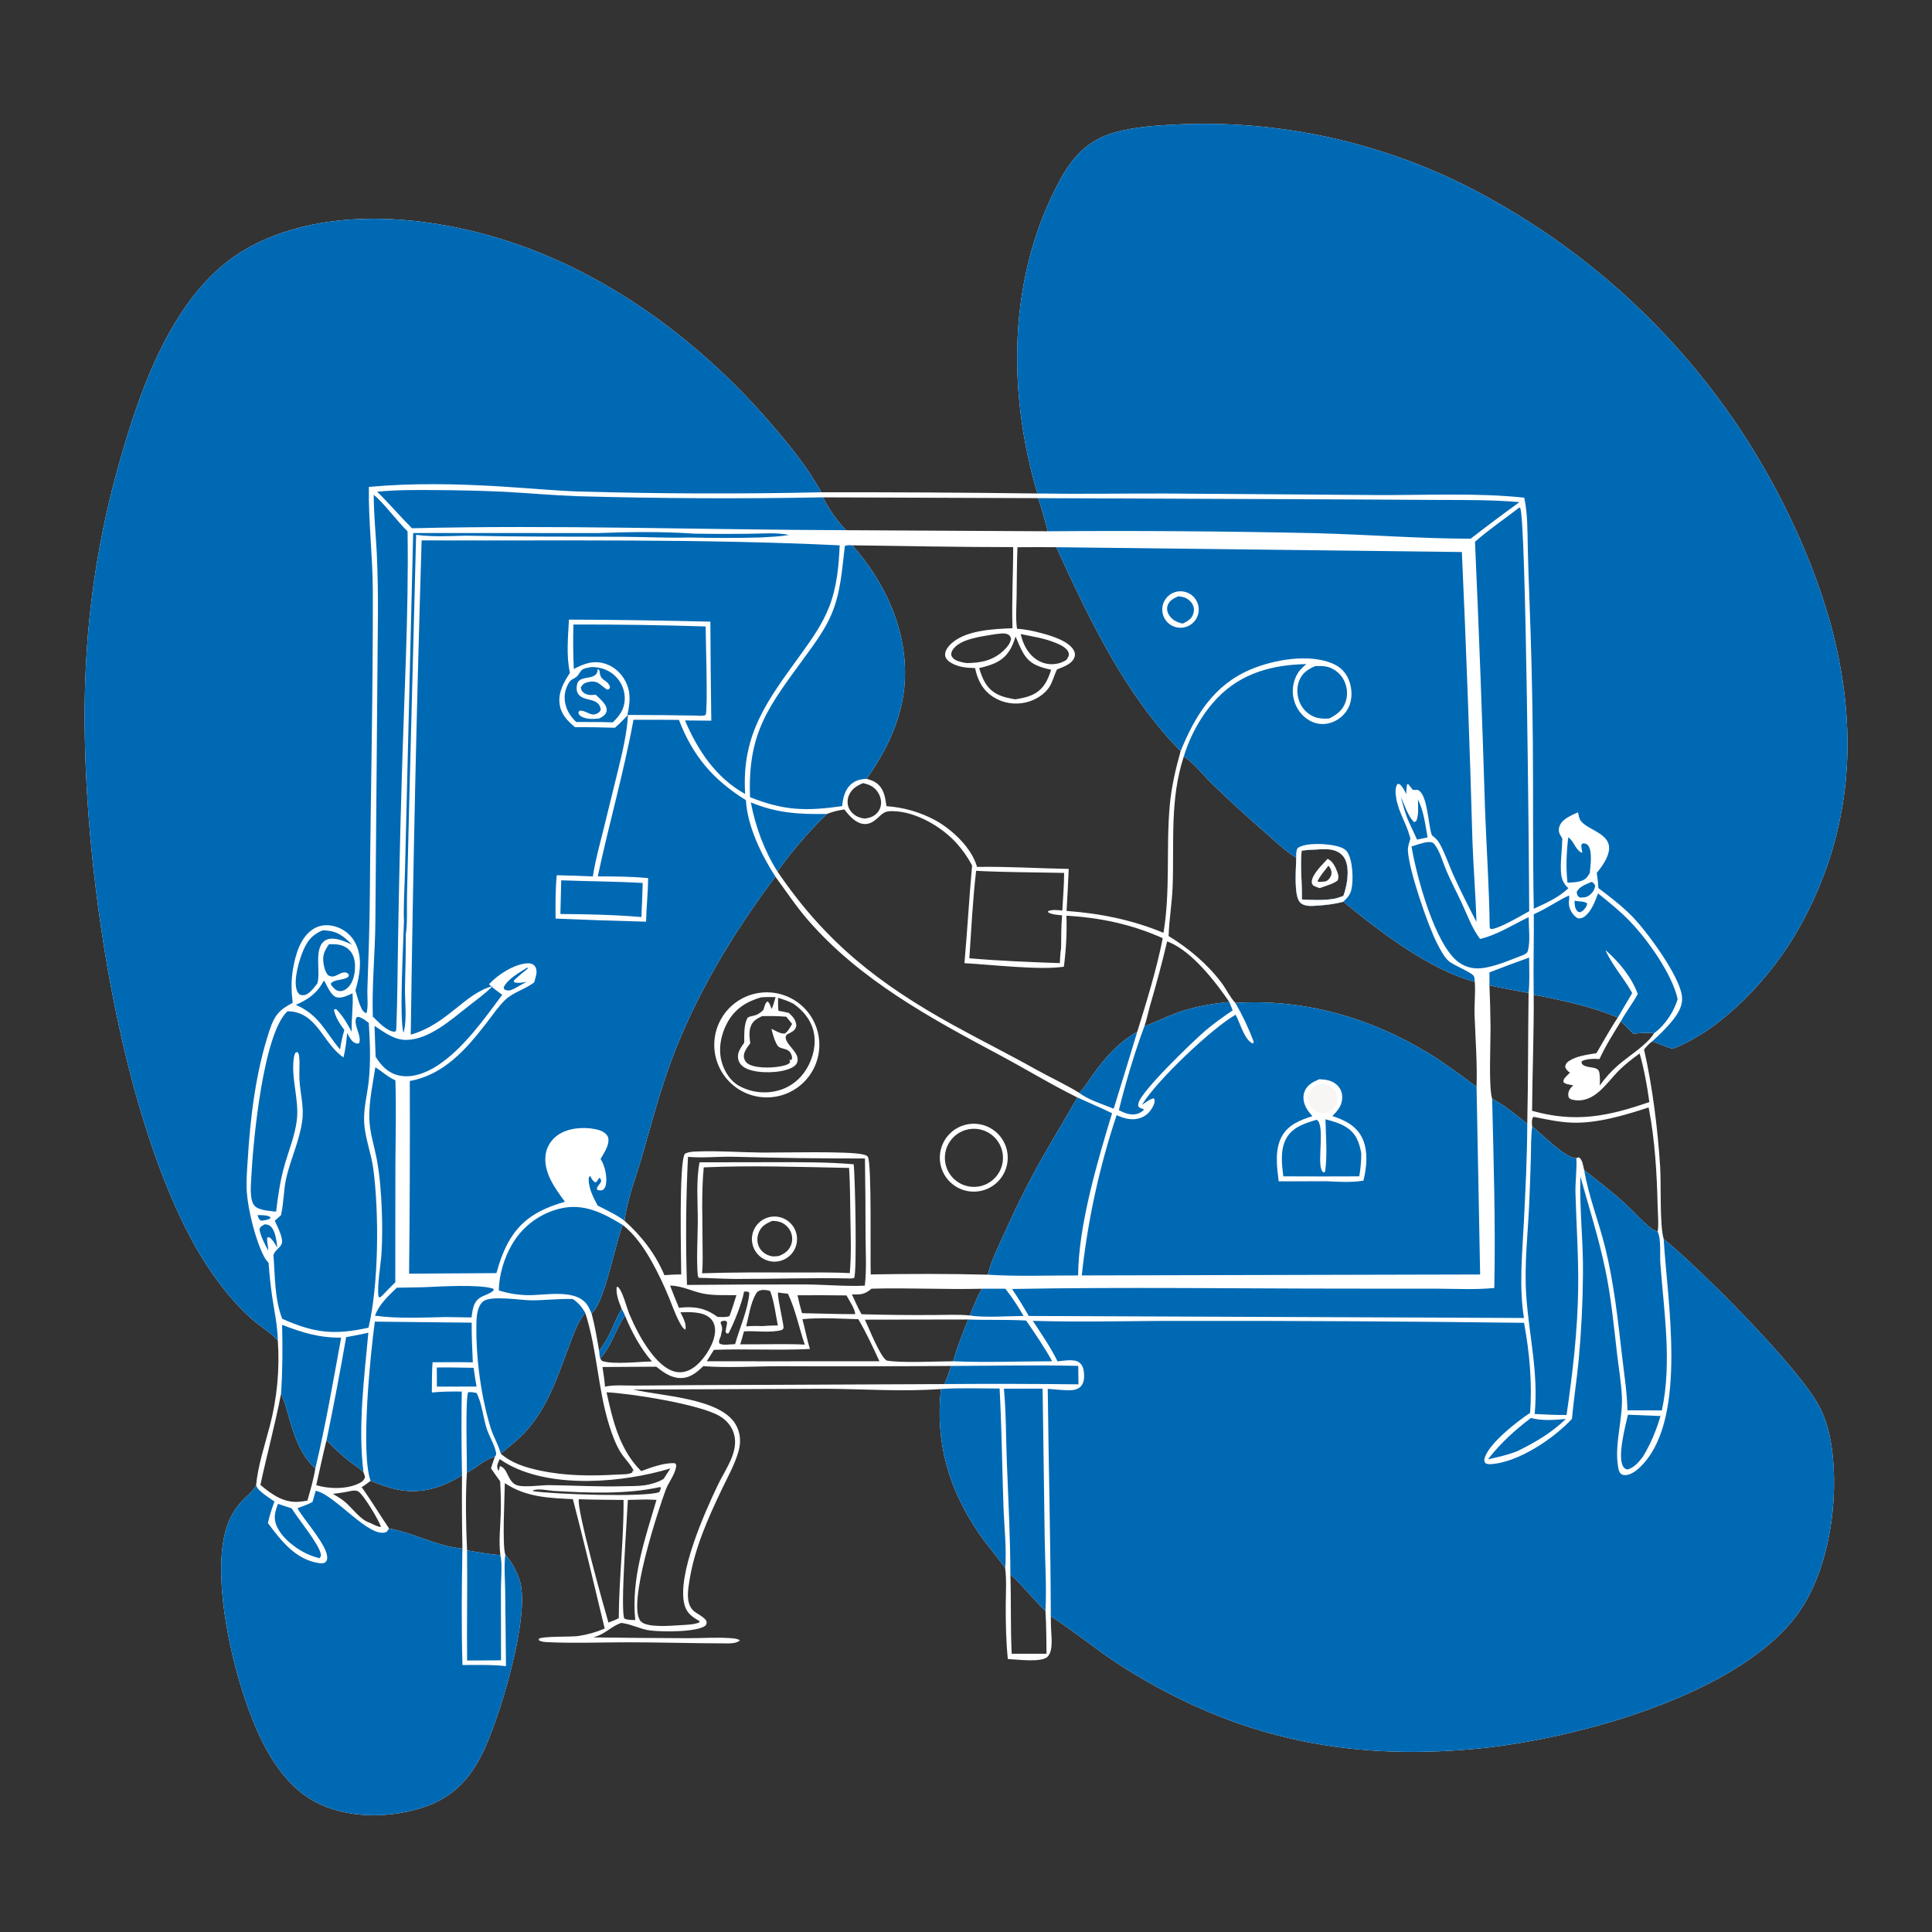 <?xml version="1.0" encoding="utf-8" ?>
<svg xmlns="http://www.w3.org/2000/svg" xmlns:xlink="http://www.w3.org/1999/xlink" width="1024" height="1024">
	<rect width="100%" height="100%" fill="#333333" stroke="none"/>
	<path fill="white" d="M549.85 261.567C533.684 206.968 534.261 145.985 561.96 95.165C568.599 82.985 576.794 74.239 590.412 70.315C601.696 67.063 614.121 66.415 625.808 65.859Q631.159 65.646 636.515 65.618Q641.87 65.591 647.224 65.748Q652.577 65.905 657.922 66.247Q663.266 66.59 668.596 67.116Q673.926 67.643 679.234 68.353Q684.542 69.064 689.823 69.957Q695.103 70.851 700.35 71.926Q705.596 73.002 710.802 74.258Q716.008 75.514 721.168 76.949Q726.328 78.384 731.435 79.997Q736.542 81.61 741.59 83.398Q746.639 85.186 751.622 87.147Q756.605 89.109 761.518 91.242Q766.431 93.374 771.267 95.675Q776.103 97.976 780.857 100.443Q785.61 102.909 790.276 105.539Q793.465 107.311 796.619 109.144Q799.773 110.977 802.892 112.87Q806.01 114.764 809.091 116.716Q812.173 118.669 815.216 120.681Q818.26 122.692 821.264 124.762Q824.268 126.831 827.232 128.958Q830.196 131.085 833.119 133.268Q836.041 135.452 838.921 137.691Q841.801 139.93 844.638 142.224Q847.475 144.518 850.267 146.866Q853.059 149.214 855.805 151.615Q858.552 154.016 861.251 156.47Q863.951 158.923 866.603 161.428Q869.256 163.933 871.859 166.488Q874.463 169.044 877.017 171.648Q879.571 174.253 882.075 176.907Q884.579 179.56 887.031 182.261Q889.483 184.962 891.883 187.709Q894.283 190.457 896.63 193.25Q898.977 196.043 901.269 198.881Q903.562 201.718 905.8 204.599Q908.038 207.48 910.22 210.404Q912.402 213.328 914.527 216.292Q916.653 219.257 918.721 222.263Q920.789 225.268 922.8 228.312Q924.81 231.356 926.761 234.439Q928.712 237.521 930.604 240.64Q932.496 243.759 934.328 246.914Q936.159 250.069 937.93 253.259Q939.701 256.448 941.41 259.671Q943.119 262.894 944.766 266.15Q946.413 269.405 947.997 272.691Q954.622 286.185 960.051 300.203Q965.48 314.221 969.671 328.657C985.541 385.238 982.539 440.531 953.309 492.298C939.125 517.417 913.591 545.221 886.676 555.882C882.837 554.905 879.413 553.17 875.682 551.968C873.95 553.228 872.716 554.617 871.375 556.28C875.828 575.591 878.69 598.786 879.92 618.577C880.49 627.754 879.595 649.388 881.788 656.711C901.165 672.471 953.145 724.403 964.242 745.401C968.619 753.683 970.529 763.014 971.445 772.255C974.232 800.369 968.228 837.088 949.902 859.237C916.022 900.181 832.017 922.453 780.754 927.046C712.697 933.144 655.151 920.854 597.046 884.723C583.129 876.069 570.654 865.481 556.945 856.624C556.923 858.837 557.03 861.054 557.091 863.267C557.207 867.449 558.4 875.089 555.15 878.168C551.834 881.31 538.749 879.486 534.171 879.321C533.185 869.668 533.031 860.036 533.073 850.34C533.101 844.012 533.575 837.284 532.745 831.01C528.102 824.603 522.834 818.652 518.407 812.084C502.655 788.711 495.695 764.235 498.703 736.19C478.4 737.739 457.39 736.16 437.005 736.068L335.665 736.491C350.132 739.96 381.25 740.87 389.724 754.654C392.405 759.016 392.845 764.087 391.502 768.963C389.57 775.979 385.75 782.736 382.618 789.292C375.196 804.826 368.089 820.755 365.399 837.896C364.708 842.297 363.758 847.684 366.029 851.772C367.024 853.563 368.284 854.401 369.979 855.452C371.69 856.513 373.124 857.363 374.36 858.975C374.655 860.334 374.61 860.327 373.972 861.573C369.373 865.23 350.788 864.9 344.822 864.215C339.409 863.593 334.669 860.766 329.242 860.177C324.433 861.792 321.01 865.671 316.269 867.245C315.679 867.441 315.096 867.659 314.506 867.857Q339.491 868.196 364.477 868.276C371.643 868.294 378.911 867.77 386.056 868.184C387.945 868.294 390.594 868.354 392.173 869.409C390.245 871.335 386.034 871.018 383.436 871.015C366.698 870.993 349.945 870.453 333.221 870.451C319.018 870.45 304.572 871.046 290.399 870.389C288.733 870.312 287.052 870.244 285.589 869.371L285.613 868.583C287.763 867.123 302.632 867.683 306.38 867.133Q310.023 866.609 313.567 865.614Q317.11 864.62 320.494 863.172C315.005 840.314 309.59 817.306 303.639 794.57C290.758 793.983 278.62 793.514 267.565 786.068C267.475 792.847 266.117 819.309 267.828 823.969C271.225 827.925 273.982 832.841 275.51 837.831C281.328 856.828 264.187 913.323 254.656 931.389C247.453 945.043 237.82 953.859 222.917 958.4C205.182 963.805 183.475 963.841 166.841 954.883C144.932 943.084 134.003 914.642 127.132 891.936C120.33 869.454 111.779 826.859 121.786 805.221Q123.042 802.522 124.706 800.053Q126.37 797.584 128.401 795.408C130.439 793.211 134.17 790.364 135.452 787.756C135.551 787.555 135.64 787.349 135.734 787.146C136.776 776.573 140.279 766.186 142.971 755.934Q144.426 750.38 145.426 744.726Q146.426 739.073 146.964 733.356Q147.503 727.64 147.575 721.899Q147.648 716.158 147.255 710.43C143.148 706.02 137.731 702.942 133.249 698.924C121.425 688.321 111.209 674.297 103.471 660.517C61.04 584.947 41.444 444.437 45.348 356.834Q45.916 342.821 47.305 328.865Q48.694 314.909 50.899 301.059Q53.104 287.209 56.117 273.512Q59.131 259.815 62.943 246.318C74.394 205.604 92.411 152.996 131.499 131.344C169.483 110.303 219.409 113.508 259.982 125.018C317.589 141.361 368.429 178.324 407.385 223.111C417.766 235.047 427.621 247.068 435.346 260.926Q492.601 260.815 549.85 261.567ZM206.236 810.14C219.594 812.577 231.315 819.502 245.089 820.798Q244.702 801.367 244.88 781.934C234.027 788.777 222.495 792.179 209.76 789.329C205.176 788.304 200.782 786.597 196.426 784.869C194.877 786.06 193.361 787.22 191.689 788.234C196.816 795.357 201.297 802.894 206.236 810.14ZM689.889 450.902C689.026 459.468 690.24 468.13 690.015 476.721C695.534 477.087 701.049 477.248 706.542 476.467C708.48 476.197 710.193 475.528 712.017 474.851C713.989 469.478 715.494 460.944 713.01 455.601C711.857 453.121 709.892 451.632 707.335 450.766C704.643 449.855 700.891 450.061 698.058 450.225C695.319 450.352 692.597 450.444 689.889 450.902ZM330.987 647.005C340.078 655.141 347.379 664.552 352.146 675.857C355.116 675.668 358.077 675.446 361.055 675.495C361.032 666.048 359.745 616.343 362.978 611.52C365.217 610.334 367.86 610.369 370.345 610.283C381.578 609.891 392.98 610.804 404.234 610.89C413.434 610.96 450.428 610.01 457.547 611.908C458.314 612.112 459.546 612.423 459.977 613.115C462.125 616.559 461.186 666.904 461.502 675.469C482.089 675.131 502.952 675.071 523.536 675.617C525.447 667.934 529.191 660.632 532.446 653.439Q540.243 635.937 549.365 619.088C556.309 606.474 563.961 594.24 571.023 581.683C556.956 574.746 543.37 566.424 529.504 559.034C493.069 539.613 455.754 519.349 428.285 487.697C421.902 480.342 416.725 472.475 410.976 464.658C388.567 494.461 368.706 527.36 355.711 562.438C349.793 578.413 345.398 594.971 340.737 611.343C337.428 622.963 332.59 635.058 330.987 647.005ZM459.296 412.804C461.043 413.288 462.741 413.786 464.249 414.829C468.596 417.835 469.113 422.46 469.851 427.287Q471.542 427.4 473.224 427.603Q474.907 427.807 476.576 428.1Q478.245 428.392 479.896 428.774Q481.547 429.156 483.176 429.625Q484.804 430.095 486.405 430.651Q488.006 431.207 489.575 431.847Q491.144 432.488 492.676 433.212Q494.208 433.935 495.7 434.74C504.704 439.71 514.97 449.303 517.859 459.478C533.977 459.19 550.301 460.265 566.44 460.536Q565.991 471.68 565.303 482.811C582.91 484.082 600.342 487.572 616.666 494.423C620.422 471.98 617.966 449.419 619.99 426.923C620.88 417.035 623.085 407.624 625.757 398.101C596.463 368.443 576.96 327.53 559.885 290.031Q549.579 289.952 539.274 290.046C538.937 298.684 538.936 307.353 538.824 315.998C538.75 321.646 538.226 327.7 539.044 333.272C543.473 333.488 547.941 334.491 552.213 335.637C557.376 337.022 566.6 339.791 569.2 344.833C569.801 345.997 569.926 347.23 569.443 348.464C568.013 352.12 563.531 353.443 560.248 354.818C558.795 357.668 558.077 360.89 556.447 363.659C553.826 368.113 548.518 371.233 543.58 372.335C537.723 373.642 531.581 372.693 526.508 369.45C520.84 365.825 518.14 360.473 516.802 354.09C512.262 353.992 507.697 353.624 503.745 351.106C502.427 350.266 501.151 349.077 500.948 347.436C500.711 345.524 501.905 343.561 503.124 342.198C510.483 333.966 526.421 333.387 536.645 332.978C536.173 318.755 537.012 304.244 537.005 289.982C508.609 289.98 480.146 289.427 451.749 289.028C469.232 308.648 481.085 334.479 479.555 361.168C478.469 380.115 470.167 397.57 459.296 412.804ZM412.07 461.921C437.499 499.393 465.87 521.567 505.323 543.364C519.821 551.374 534.667 558.736 549.111 566.847C556.073 570.757 565.695 575.234 572.001 579.25C574.817 576.495 577.009 572.771 579.304 569.571C586.184 559.98 592.556 552.845 602.777 546.828C607.877 530.391 612.916 514.149 616.296 497.26C599.757 489.869 583.244 486.4 565.227 485.325C565.565 494.198 565.016 503.56 563.884 512.369C551.385 514.337 524.929 511.239 511.177 510.499C512.717 493.265 513.645 475.96 515.239 458.709Q513.515 455.453 511.397 452.439Q509.278 449.424 506.799 446.699C498.806 437.99 485.328 430.146 473.251 429.916C468.657 429.828 468.033 431.015 464.895 433.807C462.904 435.578 460.581 437.017 457.807 436.726C453.39 436.262 450.059 432.331 447.554 429.027C444.225 429.497 441.412 430.156 438.301 431.405Q431.041 438.401 424.469 446.047Q417.897 453.693 412.07 461.921ZM619.388 496.124C629.993 502.572 640.016 510.995 647.478 520.958C649.985 524.304 651.912 528.571 654.77 531.562C691.277 529.311 726.258 539.353 757.352 558.344C765.998 563.624 774.465 570.022 782.611 576.054C783.013 563.274 782.014 550.726 781.555 537.993C781.342 532.088 782.097 526.357 781.665 520.375C757.675 514.036 731.05 493.579 711.993 477.906C707.305 479.229 702.696 479.678 697.849 480.023C695.033 480.223 691.091 480.528 688.991 478.203C685.617 474.469 687.022 459.891 687.016 454.606C681.084 450.855 675.782 445.771 670.503 441.157Q655.978 428.563 642.163 415.194C637.338 410.477 633.093 404.662 627.442 400.936C619.967 423.69 622.376 446.362 621.523 469.806C621.203 478.617 619.653 487.345 619.388 496.124ZM458.363 681.426C459.363 672.921 458.822 664.299 458.765 655.754Q458.766 634.887 458.431 614.022Q423.52 614.063 388.623 613.099C380.794 612.93 372.352 613.868 364.646 613.151Q362.98 647.085 364.106 681.04Q395.586 680.719 427.067 680.78C437.395 680.859 448.096 681.896 458.363 681.426ZM339.848 779.719C344.945 777.839 352.409 775.025 357.851 775.579C358.528 776.467 358.467 776.567 358.299 777.641C357.666 781.672 354.305 785.706 352.866 789.581C348.99 800.018 332.185 850.786 339.58 859.29C342.691 862.868 355.853 861.672 360.524 861.386C363.725 861.19 367.489 861.121 370.515 860.011C370.603 859.746 370.789 859.476 370.736 859.202C366.942 857.055 363.979 855.041 362.793 850.552C358.642 834.843 373.525 801.55 380.573 786.872C383.746 780.265 388.98 773.052 389.555 765.6C390.045 759.249 386.918 753.843 381.537 750.608C371.07 744.316 334.619 738.576 321.473 737.935C324.797 753.019 328.439 768.473 339.848 779.719ZM265.419 770.483C271.334 775.59 278.512 777.783 286.031 779.392C299.786 782.336 313.457 782.363 327.417 781.535C329.559 781.408 333.393 781.577 335.136 780.456L335.241 779.462L335.971 779.872C334.822 776.769 331.082 773.089 329.213 770.204C326.428 765.906 324.432 760.37 322.906 755.497C316.802 736.012 316.51 715.233 310.185 695.8C305.952 701.042 303.782 707.677 301.431 713.911C295.304 730.155 289.83 747.158 277.486 759.946C273.77 763.797 269.482 767.015 265.419 770.483ZM538.274 337.373C536.517 343.08 534.222 347.723 528.751 350.747C525.683 352.444 522.354 353.296 518.972 354.087C520.735 359.828 522.753 364.812 528.361 367.818C531.391 369.443 534.765 370.077 538.113 370.66C544.275 369.654 549.635 368.44 553.469 363.017C555.22 360.54 556.208 357.826 557.136 354.976C551.09 353.651 546.074 352.215 542.631 346.616C540.875 343.761 539.619 340.44 538.274 337.373ZM425.119 696.008C434.506 696.153 443.89 696.559 453.278 696.528C453.138 693.581 450.06 689.315 448.658 686.601Q435.671 686.446 422.683 686.511C423.394 689.72 424.148 692.867 425.119 696.008ZM554.681 876.509C554.581 868.956 554.591 861.352 554.119 853.812C547.59 847.67 542.161 840.387 535.521 834.467C535.963 848.47 535.548 862.524 536.219 876.505L554.681 876.509ZM342.66 794.755L332.784 794.982C332.452 803.414 328.609 854.277 330.957 857.917C332.821 858.67 334.715 858.606 336.692 858.66C334.479 836.637 341.806 815.801 347.95 794.972L342.66 794.755ZM351.743 783.816L355.313 778.3C330.478 785.84 293.407 789.069 269.816 776.411Q267.234 775.034 264.852 773.334C264.175 774.829 263.217 776.492 263.654 778.186C263.802 778.761 264.031 779.128 264.302 779.632C264.568 778.77 264.781 777.926 264.962 777.043C266.541 777.516 267.394 778.49 268.203 779.916C269.815 782.753 270.704 786.142 274.155 787.248C278.037 788.491 286.787 787.098 291.251 787.153C304.353 787.314 317.31 788.11 330.43 787.731C334.043 787.627 337.942 787.746 341.512 787.253C344.779 786.802 348.515 785.709 351.377 784.051C351.502 783.978 351.621 783.894 351.743 783.816ZM262.283 772.121C256.297 773.654 252.757 778.055 247.44 780.518C246.647 794.207 246.963 808.063 247.546 821.753C253.407 822.713 259.283 823.802 265.209 824.261C264.3 817.266 265.152 809.61 265.395 802.583C265.596 796.758 265.402 790.945 265.099 785.127C263.409 782.874 261.815 780.578 260.239 778.244C260.86 776.179 261.565 774.154 262.283 772.121ZM192.653 780.353C190.51 778.108 187.533 776.346 185.074 774.428C180.687 771.006 176.821 767.403 173.085 763.275C171.095 771.205 169.427 779.193 167.621 787.164C174.419 789.274 184.056 789.4 190.51 786.094C192.115 785.272 192.965 784.514 193.492 782.781C193.22 781.973 192.975 781.142 192.653 780.353ZM400.375 712.512C409.051 712.528 417.878 712.198 426.534 712.683C423.535 703.875 421.632 694.069 417.622 685.703C415.901 685.485 414.082 685.373 412.388 685.026C412.376 685.192 412.362 685.357 412.353 685.523C412.19 688.805 415.698 703.007 415.254 704.015C415.087 704.396 414.678 704.615 414.391 704.916C408.443 706.615 400.596 705.237 394.315 705.657C393.671 707.945 393.096 710.284 392.314 712.528L400.375 712.512ZM162.931 795.353C164.491 789.839 166.242 783.978 167.122 778.315C158.329 770.337 155.521 759.225 152.295 748.235C151.371 745.086 150.605 741.697 148.936 738.856C145.799 755.044 141.493 770.933 138.017 787.05C143.953 792.011 150.423 796.693 158.599 795.962Q160.779 795.76 162.931 795.353ZM318.129 720.032C318.378 720.483 318.756 720.907 319.069 721.318C324.621 723.344 338.978 721.719 345.524 721.591C339.482 714.714 334.719 705.75 331.267 697.317C326.175 704.732 324.277 713.211 318.129 720.032ZM876.647 547.64C873.035 547.199 869.351 547.522 865.752 547.913C863.49 545.765 861.342 543.46 859.149 541.24C855.102 547.809 850.976 554.295 847.765 561.327C845.339 561.079 840.199 561.111 838.245 562.646C838.384 563.545 838.2 563.806 838.987 564.381C841.897 566.504 847.003 564.817 847.696 568.522C848.093 570.647 848.001 573.19 847.906 575.334C850.833 571.213 853.995 567.757 857.807 564.434C863.21 559.723 873.146 553.67 876.647 547.64ZM873.813 586.967C861.2 591.083 846.684 595.463 833.364 595.034C826.407 594.81 819.51 593.269 812.709 591.926C811.664 593.47 811.888 595.298 812.1 597.08C816.864 600.71 829.908 614.189 835.505 613.802L836.779 613.391C838.863 614.696 839.018 617.849 839.65 620.113C846.834 625.917 854.334 631.574 861.157 637.794C865.679 641.915 869.874 646.817 874.606 650.651C875.875 651.68 877.059 652.277 878.611 652.77C879.221 648.682 878.7 644.038 878.604 639.899C878.199 622.273 877.196 604.301 873.813 586.967ZM458.401 699.45C460.645 704.081 466.21 718.516 469.9 721.11C477.675 722.52 496.42 721.522 505.19 721.506C507.425 713.949 510.167 706.636 513.184 699.361L458.401 699.45ZM347.808 724.373L319.334 724.548C319.817 727.988 320.448 731.478 320.656 734.943C325.687 733.869 331.694 734.435 336.847 734.402L367.047 734.155L500.489 733.582C502.005 730.609 502.997 727.128 504.147 723.983Q458.862 724.295 413.576 724.119C400.116 724.104 386.15 725.146 372.752 724.078C369.228 727.537 365.521 730.585 360.266 730.377C355.42 730.185 351.45 727.263 347.808 724.373ZM512.374 351.44C520.205 351.416 527.035 349.91 532.698 344.042C534.297 342.384 535.458 340.879 535.88 338.592C535.454 337.345 535.374 336.806 534.087 336.186C532.298 335.326 529.264 335.961 527.338 336.149C520.917 337.276 508.965 338.439 505.027 344.322C504.266 345.459 504.115 346.14 504.24 347.48C505.254 349.45 506.557 350.013 508.572 350.646C509.848 351.047 511.05 351.289 512.374 351.44ZM395.484 703.002C398.336 702.749 401.038 702.731 403.895 702.87C406.703 702.643 409.453 702.492 412.271 702.518C411.111 696.637 410.314 689.966 408.243 684.363C406.755 683.627 405.36 683.716 403.746 683.705C402.172 684.183 401.505 684.31 400.653 685.769C397.847 690.576 396.835 697.599 395.484 703.002ZM540.982 336.057C542.229 341.489 544.742 346.509 549.539 349.659C552.923 351.881 556.848 352.55 560.796 351.653C562.45 351.277 563.802 350.638 565.233 349.749C565.993 348.486 566.821 347.655 566.404 346.072C565.659 343.239 561.514 341.523 559.065 340.545C552.942 338.101 547.274 337.42 540.982 336.057ZM520.488 683.057C500.974 683.54 481.43 682.494 461.911 683.03C458.298 686.144 456.166 686.19 451.528 686.088C453.181 689.572 454.708 693.249 456.641 696.58Q475.602 697.102 494.57 696.978C500.949 696.987 507.647 696.589 513.984 697.215C516.005 692.582 517.781 687.318 520.488 683.057ZM176.426 791.757C178.491 793.01 180.677 794.255 182.553 795.779C186.438 798.938 191.007 805.558 195.706 806.968C197.286 807.636 200.335 809.44 201.941 809.264C200.965 806.041 192.654 792.082 189.843 790.458C188.88 789.901 187.588 790.067 186.501 790.125C183.132 790.884 179.862 791.411 176.426 791.757ZM282.724 790.354C292.07 791.924 342.062 793.765 349.386 790.855C349.924 790.018 350.118 789.454 350.277 788.474L349.882 788.163C331.887 792.133 311.776 791.284 293.462 790.208C290.658 790.043 284.741 788.647 282.318 790.092L282.724 790.354ZM382.053 708.131C381.508 709.593 380.744 710.593 381.297 712.088C383.376 713.297 387.19 712.397 389.605 712.437C392.094 703.541 396.376 694.413 397.182 685.2C396.178 684.283 395.685 684.57 394.39 684.58C393.129 691.037 389.187 700.837 386.155 706.701L385.311 706.822L384.562 705.981C384.696 704.561 384.991 703.292 385.266 701.899C385.435 701.045 385.375 701.326 385.134 700.315C383.915 699.757 383.573 700.081 382.302 700.352L381.886 701.093C381.966 701.283 382.048 701.473 382.125 701.665C383.38 704.764 382.42 705.276 382.053 708.131ZM359.852 693.156C367.882 692.299 373.627 693.091 380.332 697.997C382.298 698.009 384.757 698.312 386.593 697.579L387.096 696.333Q388.804 691.438 390.309 686.477C384.544 686.349 378.598 686.752 372.915 685.672C367.077 684.561 361.354 681.436 355.414 681.423C355.326 681.423 355.238 681.412 355.15 681.407Q357.423 687.313 359.852 693.156ZM457.448 415.077C454.257 416.347 451.478 418.091 450.036 421.346C449.106 423.445 448.951 425.802 449.781 427.963C450.673 430.286 452.833 432.196 455.118 433.101C456.126 433.5 457.154 433.721 458.227 433.86C461.141 433.481 463.495 432.746 465.357 430.326C466.779 428.477 467.216 426.261 466.875 423.979C466.479 421.329 464.863 418.729 462.697 417.156C461.163 416.041 459.273 415.492 457.448 415.077ZM317.567 716.087C319.488 713.196 321.485 710.296 323.017 707.174C325.208 702.711 326.896 698.044 329.516 693.798C328.048 689.984 326.527 686.536 326.806 682.365L327.327 681.939C329.99 683.953 332.123 693.103 333.556 696.482C336.402 703.191 339.968 710.149 344.307 716.018C347.783 720.72 353.041 726.537 359.134 727.262C362.95 727.716 366.411 726.041 369.231 723.586C373.824 719.587 378.724 711.894 378.993 705.732C379.106 703.133 378.428 700.61 376.516 698.764C372.675 695.053 365.519 695.415 360.631 695.545C361.953 698.251 363.99 701.65 363.281 704.748C361.681 703.988 360.714 701.858 359.892 700.304C357.787 696.329 356.302 691.901 354.572 687.747Q350.632 678.088 345.6 668.95C341.542 661.715 336.667 654.422 330.053 649.267C325.867 660.012 320.906 688.121 314.341 695.322C314.134 695.55 313.8 696.063 313.609 696.348C315.342 702.849 316.411 709.466 317.567 716.087ZM618.622 498.928C615.941 510.387 612.841 521.67 609.564 532.97C608.538 536.507 607.802 540.458 606.58 543.88C611.818 542.052 616.883 539.475 622.078 537.474C631.646 533.787 641.401 532.086 651.554 531.043C644.107 520.209 631.928 504.442 619.576 499.329C619.377 499.247 619.18 499.157 618.981 499.073C618.862 499.023 618.742 498.976 618.622 498.928ZM306.833 794.619C305.26 798.644 320.239 852.436 322.476 859.981C324.296 859.263 326.281 858.646 327.961 857.647C328.044 836.75 330.678 815.842 330.494 795.002C322.61 794.911 314.711 794.916 306.833 794.619ZM425.305 699.202C426.689 704.434 427.704 709.824 429.261 714.999C412.29 715.8 395.354 714.828 378.399 715.445L374.593 721.497L410.375 721.515L466.113 721.485C462.66 713.942 459.138 706.376 454.943 699.212C445.304 698.945 434.884 698.224 425.305 699.202ZM789.443 522.248Q789.927 533.558 790.017 544.878C790.059 553.008 788.947 576.25 790.865 582.375C797.655 585.918 803.503 590.886 809.486 595.614C809.995 572.514 809.855 549.401 810.184 526.299C803.263 524.941 796.323 523.827 789.443 522.248ZM513.766 507.902C529.692 509.279 545.75 509.934 561.725 510.474C561.908 507.894 561.911 505.145 562.399 502.609C562.511 496.819 562.381 490.911 562.952 485.149C560.453 484.881 557.928 484.815 555.662 483.65L555.425 482.957C557.889 481.926 560.456 482.398 563.048 482.613C563.401 475.994 563.974 469.291 564.014 462.666C548.477 462.326 532.881 462.355 517.365 461.562C515.588 476.915 514.805 492.479 513.766 507.902ZM436.22 263.603C439.296 270.001 443.569 275.82 448.402 281.017L555.376 281.586C553.714 275.735 552.265 269.745 550.187 264.029L436.22 263.603ZM846.142 558.203C849.877 551.941 853.409 545.369 857.475 539.329C843.527 533.426 827.71 530.066 812.895 527.227C813.056 547.765 812.17 568.224 812.033 588.755C835.044 595.204 852.182 591.73 874.189 584.1C872.977 575.353 871.473 566.88 869.05 558.374C865.222 561.103 861.493 563.98 858.149 567.296C851.519 573.869 845.146 585.028 833.999 582.979C832.706 582.741 832.379 582.621 831.452 581.708C831.016 580.195 831.12 578.925 831.92 577.554C832.428 576.681 833.106 575.952 833.826 575.255L831.203 574.741C830.09 574.523 829.498 574.281 828.63 573.553C828.59 572.134 829.041 571.701 829.979 570.663C830.49 570.099 831.054 569.585 831.589 569.044C832.097 568.53 831.94 568.77 832.168 568.157L831.74 568.354C830.737 567.422 829.994 566.788 829.561 565.436C829.818 563.953 830.263 563.236 831.541 562.389C835.7 559.631 841.329 559.024 846.142 558.203Z"/>
	<path fill="#0069B4" d="M549.85 261.567C533.684 206.968 534.261 145.985 561.96 95.165C568.599 82.985 576.794 74.239 590.412 70.315C601.696 67.063 614.121 66.415 625.808 65.859Q631.159 65.646 636.515 65.618Q641.87 65.591 647.224 65.748Q652.577 65.905 657.922 66.247Q663.266 66.59 668.596 67.116Q673.926 67.643 679.234 68.353Q684.542 69.064 689.823 69.957Q695.103 70.851 700.35 71.926Q705.596 73.002 710.802 74.258Q716.008 75.514 721.168 76.949Q726.328 78.384 731.435 79.997Q736.542 81.61 741.59 83.398Q746.639 85.186 751.622 87.147Q756.605 89.109 761.518 91.242Q766.431 93.374 771.267 95.675Q776.103 97.976 780.857 100.443Q785.61 102.909 790.276 105.539Q793.465 107.311 796.619 109.144Q799.773 110.977 802.892 112.87Q806.01 114.764 809.091 116.716Q812.173 118.669 815.216 120.681Q818.26 122.692 821.264 124.762Q824.268 126.831 827.232 128.958Q830.196 131.085 833.119 133.268Q836.041 135.452 838.921 137.691Q841.801 139.93 844.638 142.224Q847.475 144.518 850.267 146.866Q853.059 149.214 855.805 151.615Q858.552 154.016 861.251 156.47Q863.951 158.923 866.603 161.428Q869.256 163.933 871.859 166.488Q874.463 169.044 877.017 171.648Q879.571 174.253 882.075 176.907Q884.579 179.56 887.031 182.261Q889.483 184.962 891.883 187.709Q894.283 190.457 896.63 193.25Q898.977 196.043 901.269 198.881Q903.562 201.718 905.8 204.599Q908.038 207.48 910.22 210.404Q912.402 213.328 914.527 216.292Q916.653 219.257 918.721 222.263Q920.789 225.268 922.8 228.312Q924.81 231.356 926.761 234.439Q928.712 237.521 930.604 240.64Q932.496 243.759 934.328 246.914Q936.159 250.069 937.93 253.259Q939.701 256.448 941.41 259.671Q943.119 262.894 944.766 266.15Q946.413 269.405 947.997 272.691Q954.622 286.185 960.051 300.203Q965.48 314.221 969.671 328.657C985.541 385.238 982.539 440.531 953.309 492.298C939.125 517.417 913.591 545.221 886.676 555.882C882.837 554.905 879.413 553.17 875.682 551.968C879.553 548.456 883.386 544.759 886.635 540.656C889.703 536.784 892.147 532.763 891.409 527.627C889.838 516.694 872.897 493.631 864.871 485.492C859.457 480.001 853.291 475.328 847.158 470.683C847.078 467.989 846.671 465.333 846.314 462.665Q847.336 461.434 848.281 460.142C850.598 456.991 853.518 452.098 852.744 448.066C851.658 442.414 844.135 440.17 840.041 437.135C837.319 435.117 836.973 433.911 836.422 430.573C835.218 431.023 834.063 431.516 832.924 432.112C830.222 433.525 827.263 435.273 826.408 438.411C825.725 440.917 826.784 442.297 828.047 444.39C827.966 449.765 827.179 455.241 827.276 460.588C827.356 465.021 828.048 467.723 831.271 470.798C825.947 475.77 819.481 478.646 812.94 481.638C812.35 452.295 812.686 422.889 812.447 393.536Q812.094 354.716 810.565 315.925Q810.065 303.251 809.762 290.57C809.566 281.643 809.751 272.579 807.897 263.804C783.073 261.044 753.968 262.582 728.541 262.377L617.861 261.577C595.181 261.524 572.532 261.913 549.85 261.567Z"/>
	<path fill="#0069B4" d="M147.255 710.43C143.148 706.02 137.731 702.942 133.249 698.924C121.425 688.321 111.209 674.297 103.471 660.517C61.04 584.947 41.444 444.437 45.348 356.834Q45.916 342.821 47.305 328.865Q48.694 314.909 50.899 301.059Q53.104 287.209 56.117 273.512Q59.131 259.815 62.943 246.318C74.394 205.604 92.411 152.996 131.499 131.344C169.483 110.303 219.409 113.508 259.982 125.018C317.589 141.361 368.429 178.324 407.385 223.111C417.766 235.047 427.621 247.068 435.346 260.926Q371.045 262.342 306.754 260.511C292.921 259.997 279.115 258.668 265.298 257.829C242.276 256.431 218.475 255.931 195.507 258.076C195.218 276.546 197.563 294.809 197.61 313.281C197.747 366.703 196.434 420.158 196.03 473.581C195.901 490.658 195.313 507.59 194.713 524.655C194.585 528.274 195.298 533.691 194.243 537.061C192.664 536.461 192.086 535.577 191.386 534.051C190.065 531.173 189.272 527.988 188.392 524.953C190.747 516.795 192.46 507.088 188.053 499.264Q187.83 498.871 187.588 498.491Q187.345 498.11 187.083 497.742Q186.821 497.374 186.541 497.02Q186.26 496.666 185.962 496.327Q185.664 495.988 185.348 495.665Q185.033 495.342 184.702 495.035Q184.37 494.729 184.023 494.44Q183.677 494.15 183.316 493.879Q182.954 493.609 182.58 493.356Q182.205 493.104 181.818 492.872Q181.431 492.639 181.033 492.427Q180.634 492.215 180.225 492.023Q179.816 491.832 179.398 491.661Q178.98 491.491 178.554 491.343Q178.127 491.194 177.694 491.068Q177.26 490.941 176.821 490.837C172.975 489.917 169.122 490.358 165.786 492.564C159.058 497.012 156.568 506.188 155.275 513.707C154.235 519.755 154.411 525.473 155.127 531.546C148.165 535.035 145.494 538.22 143.031 545.571C135.676 567.52 132.701 591.549 131.308 614.554C130.961 620.283 130.394 626.226 130.826 631.954C131.572 641.828 135.367 657.119 139.944 666.005C140.577 667.235 141.441 668.348 142.362 669.374Q143.004 678.652 144.345 687.855C145.486 695.319 147.105 702.869 147.255 710.43Z"/>
	<path fill="#0069B4" d="M837.636 623.588C842.172 639.933 847.387 656.233 850.841 672.844C853.881 687.466 855.338 702.39 857.04 717.212C857.895 724.658 859.203 732.232 859.606 739.699C860.263 751.841 855.768 764.866 857.497 776.547C857.671 777.725 857.892 779.608 858.63 780.601C859.379 781.607 860.178 781.825 861.391 781.821C865.087 781.809 868.787 778.287 871.106 775.713C894.366 749.888 883.619 688.728 881.788 656.711C901.165 672.471 953.145 724.403 964.242 745.401C968.619 753.683 970.529 763.014 971.445 772.255C974.232 800.369 968.228 837.088 949.902 859.237C916.022 900.181 832.017 922.453 780.754 927.046C712.697 933.144 655.151 920.854 597.046 884.723C583.129 876.069 570.654 865.481 556.945 856.624C556.851 816.46 555.747 776.271 555.33 736.105C558.82 736.385 562.345 736.756 565.843 736.871C568.24 736.95 571.055 736.697 572.814 734.864C574.464 733.144 574.704 730.518 574.569 728.255C574.428 725.903 574.001 723.701 572.072 722.168C569.448 720.084 563.588 721.277 560.512 721.538C556.829 714.024 552.009 707.066 547.433 700.08C574.575 700.889 601.787 700.017 628.942 700.102Q718.362 700.001 807.775 701.124C810.664 716.645 812.179 733.138 810.962 748.892C804.359 753.165 789.029 765.095 786.88 772.873C786.544 774.09 786.691 774.58 787.366 775.591C788.105 775.892 788.758 776.07 789.566 776.045C804.107 775.589 823.681 762.382 833.177 752.01C834.102 741.6 835.727 731.31 836.734 720.917Q838.824 698.161 839.006 675.31C839.228 658.037 837.1 640.836 837.636 623.588Z"/>
	<path fill="#0069B4" d="M135.734 787.146C136.313 790.099 142.919 793.959 145.464 795.849C144.062 799.639 142.864 803.31 141.996 807.259C149.025 816.685 156.77 826.757 169.293 828.517C170.258 828.652 171.013 828.573 171.96 828.392C173.011 827.511 173.29 827.359 173.415 825.898C173.96 819.536 161.105 805.627 157.648 799.383C160.35 798.38 163.075 797.452 165.625 796.097L167.33 790.13C177.806 792.255 196.092 816.119 204.954 811.911C205.391 811.329 205.855 810.762 206.236 810.14C219.594 812.577 231.315 819.502 245.089 820.798C244.718 841.29 244.523 862.015 245.109 882.499C252.776 882.497 260.557 882.236 268.184 883.083L267.773 843.677C267.71 837.275 267.047 830.292 267.828 823.969C271.225 827.925 273.982 832.841 275.51 837.831C281.328 856.828 264.187 913.323 254.656 931.389C247.453 945.043 237.82 953.859 222.917 958.4C205.182 963.805 183.475 963.841 166.841 954.883C144.932 943.084 134.003 914.642 127.132 891.936C120.33 869.454 111.779 826.859 121.786 805.221Q123.042 802.522 124.706 800.053Q126.37 797.584 128.401 795.408C130.439 793.211 134.17 790.364 135.452 787.756C135.551 787.555 135.64 787.349 135.734 787.146Z"/>
	<path fill="#0069B4" d="M198.672 700.493L250.012 701.039C249.905 708.04 250.328 715.077 250.6 722.074C243.497 721.915 236.373 722.02 229.268 722.018C228.862 727.332 228.961 732.724 228.891 738.053C234.197 737.502 239.422 737.508 244.746 737.547Q244.401 759.742 244.88 781.934C234.027 788.777 222.495 792.179 209.76 789.329C205.176 788.304 200.782 786.597 196.426 784.869C191.042 769.964 196.338 717.518 198.672 700.493Z"/>
	<path fill="#0069B4" d="M498.703 736.19C508.998 735.543 519.496 735.953 529.818 735.956C530.918 756.746 531.148 777.582 531.857 798.39C532.175 807.745 533.685 822.523 532.745 831.01C528.102 824.603 522.834 818.652 518.407 812.084C502.655 788.711 495.695 764.235 498.703 736.19Z"/>
	<path fill="#0069B4" d="M223.476 286.419C297.3 286.666 371.291 285.514 445.046 289.04C444.561 300.138 443.56 311.191 439.488 321.634C436.029 330.504 430.582 338.317 425.045 345.99C407.275 370.617 392.893 388.518 394.946 420.836C379.414 412.216 369.874 397.787 363.053 381.85L377.004 381.975Q376.621 355.73 376.511 329.481C351.504 328.921 326.57 328.445 301.554 328.413C301.084 337.688 300.057 347.486 302.062 356.634C298.86 361.562 295.851 366.813 296.578 372.925C297.24 378.494 300.671 382.016 304.771 385.409Q315.347 385.365 325.916 385.73C328.396 383.608 330.601 381.271 332.84 378.902C332.299 388.855 329.945 398.373 327.619 408.02L319.893 439.531C317.825 447.793 315.499 456.091 314.239 464.52Q304.661 464.095 295.076 463.899C294.36 471.547 294.411 479.198 294.468 486.871Q318.441 487.908 342.429 488.505C342.598 480.811 343.456 473.155 343.545 465.44C334.733 464.515 325.693 464.573 316.839 464.491C322.73 436.748 330.652 409.404 335.76 381.494Q347.806 381.45 359.852 381.562C367.156 400.631 378.007 413.372 395.346 424.098C396.16 438.097 403.553 453.043 410.976 464.658C388.567 494.461 368.706 527.36 355.711 562.438C349.793 578.413 345.398 594.971 340.737 611.343C337.428 622.963 332.59 635.058 330.987 647.005C326.686 643.785 321.557 641.437 316.778 638.99C314.58 634.829 312.108 630.229 312.031 625.393C312.012 624.203 311.966 624.123 312.797 623.214C313.296 624.244 313.743 625.206 314.588 626.004C315.368 626.742 314.939 626.531 316.114 626.512C316.658 625.629 317.102 624.934 317.821 624.177C318.22 624.72 318.452 625.047 318.592 625.724C318.756 626.515 318.023 627.151 317.587 627.796C316.885 628.837 316.2 629.304 316.447 630.577C317.627 631.021 318.243 630.989 319.48 630.783C320.489 629.829 320.885 629.245 321.138 627.852C321.894 623.686 320.608 617.744 318.312 614.299C319.73 611.823 321.749 608.778 322.323 605.983C322.621 604.536 322.653 602.931 321.721 601.696C320.251 599.745 317.628 598.871 315.322 598.434C308.883 597.214 300.938 597.831 295.513 601.708C292.019 604.206 289.727 607.901 289.171 612.171C287.965 621.436 294.25 629.945 299.417 636.958C294.235 638.441 289.02 640.36 284.339 643.057C271.987 650.175 266.773 661.529 263.121 674.772L216.828 675.072Q217.372 624.017 217.203 572.959C235.234 569.65 246.939 556.292 257.712 542.399C260.92 538.261 263.984 533.628 267.747 529.992C271.947 525.933 278.333 524.359 283.109 520.693C283.583 519.028 284.236 517.19 284.365 515.461C284.469 514.073 284.082 512.532 283.013 511.581C281.966 510.649 280.584 510.487 279.242 510.591C272.33 511.123 263.724 516.642 259.174 521.672C261.299 523.774 263.809 525.488 266.197 527.279C256.528 540.241 245.621 555.736 231.966 564.712C226.097 568.569 218.387 571.637 211.311 569.993C205.632 568.673 202.047 564.842 199.083 560.098L198.506 543.723C203.592 547.099 209.043 551.283 215.441 551.173C227.55 550.965 239.376 540.266 248.364 533.228C252.724 529.814 257.288 526.555 261.184 522.604C245.971 526.747 237.316 542.744 217.709 548.397Q219.495 417.383 223.476 286.419Z"/>
	<path fill="#0069B4" d="M559.885 290.031L774.821 292.58Q778.303 369.452 780.447 446.373C780.965 460.457 782.149 474.56 782.55 488.632C778.246 480.265 773.937 471.868 770.102 463.273C767.712 457.916 765.834 452.046 762.944 446.961C761.896 445.118 760.618 443.999 758.951 442.725C758.878 442.515 758.802 442.305 758.733 442.094C756.969 436.748 756.594 421.58 751.899 418.93C751.153 418.509 751.342 418.64 750.498 418.68C749.416 418.732 749.844 418.743 748.749 418.563L746.326 415.502L745.741 415.834C745.461 417.532 745.35 419.128 745.354 420.848C744.339 418.921 743.517 417.075 741.835 415.632L740.737 415.477C739.24 417.55 739.653 420.641 740.035 423.073C741.157 430.222 745.328 436.295 747.179 443.233L747.412 444.081C747.458 444.251 747.498 444.423 747.541 444.593C746.898 446.608 746.115 448.728 746.219 450.87C746.717 461.207 756.884 490.824 761.787 500.21C763.357 503.215 765.3 507.108 767.843 509.381C770.476 511.734 780.341 515.39 781.242 517.53C781.562 518.292 781.601 519.533 781.665 520.375C757.675 514.036 731.05 493.579 711.993 477.906C707.305 479.229 702.696 479.678 697.849 480.023C695.033 480.223 691.091 480.528 688.991 478.203C685.617 474.469 687.022 459.891 687.016 454.606C681.084 450.855 675.782 445.771 670.503 441.157Q655.978 428.563 642.163 415.194C637.338 410.477 633.093 404.662 627.442 400.936C630.954 389.461 637.091 378.373 645.467 369.717C658.11 356.652 674.664 352.329 692.374 351.975L691.819 352.484C690.295 353.856 688.886 355.121 687.809 356.892Q687.345 357.659 686.96 358.468Q686.574 359.277 686.27 360.121Q685.966 360.964 685.747 361.833Q685.529 362.702 685.397 363.589Q685.265 364.475 685.221 365.371Q685.178 366.266 685.223 367.161Q685.268 368.056 685.401 368.943Q685.535 369.829 685.755 370.698C686.919 375.348 689.85 379.493 694.048 381.871C697.49 383.821 701.348 384.29 705.133 383.131Q705.906 382.898 706.651 382.588Q707.397 382.277 708.107 381.892Q708.817 381.508 709.484 381.053Q710.151 380.598 710.768 380.078Q711.386 379.557 711.947 378.977Q712.508 378.397 713.008 377.762Q713.507 377.128 713.939 376.445Q714.371 375.763 714.732 375.041C716.89 370.607 716.728 365.163 714.998 360.611C713.392 356.385 710.374 353.395 706.22 351.648C693.528 346.311 674.944 349.689 662.732 354.875C643.356 363.104 633.429 379.317 625.757 398.101C596.463 368.443 576.96 327.53 559.885 290.031ZM689.889 450.902C689.026 459.468 690.24 468.13 690.015 476.721C695.534 477.087 701.049 477.248 706.542 476.467C708.48 476.197 710.193 475.528 712.017 474.851C713.989 469.478 715.494 460.944 713.01 455.601C711.857 453.121 709.892 451.632 707.335 450.766C704.643 449.855 700.891 450.061 698.058 450.225C695.319 450.352 692.597 450.444 689.889 450.902Z"/>
	<path fill="white" d="M687.016 454.606C687.028 452.742 686.85 451.083 687.83 449.441C692.195 446.516 702.458 447.151 707.51 448.217C709.717 448.682 712.72 449.548 714.059 451.523C717.019 455.892 717.466 466.546 716.236 471.622C715.575 474.35 714.012 476.057 711.993 477.906C707.305 479.229 702.696 479.678 697.849 480.023C695.033 480.223 691.091 480.528 688.991 478.203C685.617 474.469 687.022 459.891 687.016 454.606ZM689.889 450.902C689.026 459.468 690.24 468.13 690.015 476.721C695.534 477.087 701.049 477.248 706.542 476.467C708.48 476.197 710.193 475.528 712.017 474.851C713.989 469.478 715.494 460.944 713.01 455.601C711.857 453.121 709.892 451.632 707.335 450.766C704.643 449.855 700.891 450.061 698.058 450.225C695.319 450.352 692.597 450.444 689.889 450.902Z"/>
	<path fill="white" d="M703.64 455.208C703.771 455.262 703.906 455.308 704.033 455.371C706.483 456.574 707.934 459.806 708.838 462.253C709.419 463.829 709.63 465.127 708.939 466.701C706.57 468.547 702.748 469.513 699.918 470.566L699.466 470.729C698.236 470.351 697.189 469.935 696.04 469.355C695.606 468.674 695.224 468.356 695.237 467.509C695.301 463.414 700.994 458.218 703.64 455.208ZM700.118 467.356C701.93 467.235 703.027 467.414 704.334 465.938C705.275 464.875 705.827 463.744 705.722 462.291C705.618 460.864 704.948 459.907 704.126 458.826C702.146 461.398 699.766 464.048 698.375 466.974L698.702 467.449L700.118 467.356Z"/>
	<path fill="white" d="M623.132 313.739Q623.358 313.677 623.586 313.627Q623.814 313.576 624.044 313.536Q624.275 313.497 624.507 313.468Q624.739 313.44 624.972 313.423Q625.205 313.406 625.439 313.4Q625.672 313.394 625.906 313.4Q626.14 313.405 626.373 313.422Q626.606 313.439 626.838 313.467Q627.071 313.495 627.301 313.534Q627.531 313.573 627.76 313.623Q627.988 313.674 628.214 313.735Q628.439 313.796 628.662 313.868Q628.884 313.94 629.103 314.023Q629.321 314.106 629.536 314.199Q629.75 314.292 629.96 314.396Q630.169 314.5 630.374 314.613Q630.578 314.727 630.776 314.85Q630.975 314.973 631.168 315.106Q631.36 315.239 631.546 315.381Q631.732 315.522 631.91 315.673Q632.089 315.824 632.26 315.983Q632.431 316.142 632.595 316.31Q632.758 316.477 632.913 316.652Q633.068 316.827 633.214 317.009Q633.361 317.191 633.498 317.38Q633.636 317.57 633.764 317.765Q633.892 317.961 634.01 318.162Q634.129 318.364 634.237 318.571Q634.346 318.778 634.444 318.99Q634.543 319.202 634.631 319.418Q634.719 319.635 634.797 319.855Q634.874 320.076 634.941 320.3Q635.008 320.524 635.064 320.751Q635.119 320.978 635.164 321.207Q635.209 321.437 635.243 321.668Q635.276 321.9 635.299 322.132Q635.321 322.365 635.332 322.598Q635.344 322.832 635.343 323.066Q635.343 323.3 635.332 323.533Q635.32 323.767 635.298 323.999Q635.275 324.232 635.241 324.463Q635.207 324.694 635.162 324.924Q635.117 325.153 635.061 325.38Q635.004 325.607 634.937 325.831Q634.87 326.055 634.792 326.275Q634.715 326.496 634.626 326.712Q634.538 326.929 634.439 327.141Q634.341 327.353 634.232 327.559Q634.123 327.766 634.004 327.968Q633.885 328.169 633.757 328.364Q633.629 328.56 633.491 328.749Q633.353 328.938 633.207 329.12Q633.06 329.302 632.905 329.477Q632.75 329.652 632.586 329.819Q632.422 329.986 632.251 330.145Q632.08 330.304 631.901 330.454Q631.722 330.605 631.536 330.746Q631.35 330.888 631.157 331.02Q630.965 331.153 630.766 331.276Q630.567 331.399 630.363 331.512Q630.158 331.626 629.949 331.729Q629.739 331.832 629.524 331.925Q629.31 332.018 629.091 332.101Q628.872 332.183 628.65 332.255Q628.345 332.354 628.033 332.432Q627.722 332.51 627.406 332.567Q627.091 332.625 626.772 332.661Q626.453 332.697 626.132 332.712Q625.812 332.727 625.491 332.721Q625.17 332.714 624.85 332.687Q624.531 332.659 624.213 332.611Q623.896 332.562 623.583 332.492Q623.27 332.422 622.962 332.332Q622.654 332.242 622.353 332.131Q622.051 332.021 621.758 331.891Q621.465 331.76 621.181 331.611Q620.897 331.461 620.623 331.294Q620.35 331.126 620.088 330.94Q619.826 330.754 619.578 330.551Q619.329 330.349 619.094 330.13Q618.859 329.911 618.639 329.677Q618.42 329.444 618.216 329.196Q618.012 328.948 617.825 328.687Q617.638 328.426 617.469 328.153Q617.3 327.881 617.149 327.597Q616.999 327.314 616.867 327.021Q616.736 326.729 616.624 326.428Q616.512 326.127 616.42 325.82Q616.329 325.512 616.258 325.199Q616.187 324.886 616.136 324.569Q616.086 324.252 616.057 323.933Q616.028 323.613 616.021 323.293Q616.013 322.972 616.026 322.651Q616.04 322.331 616.075 322.012Q616.109 321.693 616.165 321.377Q616.221 321.061 616.298 320.749Q616.375 320.437 616.472 320.132Q616.569 319.826 616.687 319.527Q616.804 319.228 616.941 318.938Q617.078 318.648 617.234 318.367Q617.389 318.087 617.564 317.817Q617.738 317.547 617.929 317.29Q618.121 317.033 618.329 316.788Q618.537 316.544 618.762 316.314Q618.986 316.085 619.224 315.87Q619.463 315.656 619.716 315.458Q619.968 315.26 620.233 315.079Q620.498 314.898 620.775 314.735Q621.051 314.572 621.338 314.428Q621.625 314.283 621.92 314.159Q622.216 314.034 622.519 313.929Q622.822 313.824 623.132 313.739Z"/>
	<path fill="#0069B4" d="M624.526 316.038C625.434 316.155 626.371 316.267 627.255 316.512C629.303 317.081 631.233 318.629 632.172 320.541C632.93 322.081 632.994 323.82 632.434 325.434C631.467 328.222 629.363 329.302 626.851 330.524C623.889 329.814 621.338 328.727 619.65 326.038C618.659 324.458 618.25 322.632 618.898 320.826C619.84 318.205 622.147 317.098 624.526 316.038Z"/>
	<path fill="white" d="M402.953 526.171Q403.628 526.086 404.307 526.035Q404.986 525.983 405.667 525.965Q406.347 525.946 407.028 525.961Q407.709 525.976 408.388 526.024Q409.067 526.072 409.743 526.153Q410.419 526.235 411.09 526.349Q411.761 526.463 412.426 526.61Q413.091 526.757 413.747 526.936Q414.404 527.115 415.051 527.326Q415.699 527.537 416.335 527.779Q416.971 528.022 417.595 528.295Q418.218 528.568 418.828 528.872Q419.437 529.175 420.031 529.508Q420.625 529.84 421.202 530.202Q421.779 530.563 422.338 530.952Q422.896 531.342 423.435 531.758Q423.974 532.174 424.492 532.615Q425.01 533.057 425.506 533.524Q426.002 533.99 426.474 534.481Q426.946 534.971 427.394 535.484Q427.842 535.996 428.264 536.531Q428.687 537.065 429.082 537.619Q429.478 538.173 429.846 538.745Q430.214 539.318 430.554 539.908Q430.893 540.498 431.204 541.104Q431.514 541.71 431.795 542.33Q432.075 542.951 432.325 543.584Q432.575 544.217 432.793 544.862Q433.012 545.507 433.199 546.162Q433.386 546.816 433.54 547.479Q433.695 548.142 433.817 548.812Q433.939 549.482 434.028 550.157Q434.117 550.832 434.173 551.51Q434.229 552.189 434.252 552.869Q434.275 553.55 434.264 554.23Q434.254 554.911 434.21 555.591Q434.167 556.27 434.09 556.946Q434.013 557.623 433.903 558.295Q433.793 558.967 433.651 559.632Q433.508 560.298 433.333 560.956Q433.158 561.614 432.952 562.263Q432.745 562.911 432.507 563.549Q432.268 564.187 431.999 564.812Q431.73 565.437 431.431 566.049Q431.131 566.66 430.802 567.256Q430.473 567.852 430.116 568.432Q429.758 569.011 429.373 569.572Q428.987 570.133 428.575 570.675Q428.162 571.216 427.724 571.737Q427.285 572.258 426.822 572.757Q426.359 573.256 425.871 573.731Q425.384 574.207 424.874 574.658Q424.365 575.109 423.833 575.535Q423.302 575.961 422.751 576.36Q422.199 576.759 421.629 577.131Q421.058 577.503 420.471 577.846Q419.883 578.19 419.279 578.504Q418.675 578.818 418.057 579.103Q417.438 579.387 416.806 579.641Q416.175 579.895 415.531 580.118Q414.888 580.341 414.235 580.532Q413.581 580.723 412.919 580.882Q412.257 581.041 411.588 581.167Q410.919 581.293 410.245 581.387Q409.565 581.481 408.881 581.542Q408.198 581.603 407.512 581.63Q406.826 581.657 406.139 581.65Q405.453 581.643 404.768 581.602Q404.082 581.561 403.4 581.487Q402.717 581.412 402.04 581.305Q401.362 581.197 400.69 581.055Q400.018 580.914 399.354 580.74Q398.69 580.566 398.035 580.359Q397.381 580.152 396.737 579.914Q396.094 579.675 395.462 579.405Q394.831 579.135 394.214 578.834Q393.597 578.533 392.996 578.202Q392.394 577.871 391.81 577.511Q391.226 577.151 390.66 576.763Q390.094 576.374 389.547 575.958Q389.001 575.542 388.476 575.1Q387.951 574.658 387.449 574.19Q386.946 573.722 386.467 573.231Q385.989 572.739 385.534 572.224Q385.08 571.709 384.652 571.172Q384.224 570.636 383.823 570.079Q383.422 569.522 383.048 568.946Q382.675 568.37 382.331 567.776Q381.986 567.182 381.671 566.572Q381.357 565.962 381.072 565.337Q380.788 564.712 380.535 564.074Q380.282 563.436 380.06 562.787Q379.839 562.137 379.65 561.477Q379.46 560.817 379.304 560.149Q379.148 559.48 379.024 558.805Q378.901 558.13 378.811 557.449Q378.721 556.768 378.665 556.084Q378.609 555.4 378.586 554.714Q378.564 554.028 378.575 553.341Q378.586 552.655 378.632 551.97Q378.677 551.285 378.756 550.603Q378.835 549.921 378.947 549.244Q379.059 548.567 379.205 547.896Q379.35 547.225 379.529 546.562Q379.707 545.9 379.918 545.246Q380.129 544.593 380.372 543.951Q380.615 543.309 380.889 542.68Q381.163 542.05 381.468 541.435Q381.773 540.82 382.108 540.221Q382.443 539.621 382.807 539.039Q383.171 538.457 383.563 537.894Q383.955 537.33 384.374 536.787Q384.794 536.244 385.24 535.722Q385.685 535.199 386.156 534.7Q386.627 534.2 387.122 533.725Q387.617 533.249 388.135 532.798Q388.652 532.348 389.192 531.923Q389.731 531.498 390.291 531.101Q390.85 530.703 391.429 530.333Q392.007 529.964 392.603 529.623Q393.199 529.283 393.811 528.972Q394.424 528.661 395.05 528.381Q395.677 528.101 396.317 527.852Q396.956 527.603 397.607 527.385Q398.259 527.168 398.92 526.983Q399.581 526.798 400.25 526.646Q400.92 526.494 401.596 526.375Q402.272 526.256 402.953 526.171ZM420.523 531.998C417.874 530.578 415.272 529.746 412.412 528.873C412.36 531.196 412.31 533.429 412.599 535.743C414.429 536.092 416.297 536.383 418.095 536.871C420.44 539.063 421.78 540.446 422.098 543.697C421.573 545.558 420.818 546.32 419.184 547.228Q418.129 547.803 417.048 548.326C416.384 549.419 416.188 549.623 416.618 550.947C417.848 554.738 423.654 558.101 422.652 562.627C422.262 564.387 420.618 565.503 419.081 566.197C413.262 568.822 402.292 569.028 396.38 566.692C394.251 565.851 392.28 564.433 391.495 562.196C390.713 559.965 391.266 557.723 392.415 555.726C393.025 554.666 393.744 553.656 394.445 552.654C394.543 548.577 394.141 542.908 396.289 539.39C397.228 538.793 397.935 538.645 399 538.439C401.437 537.966 402.869 536.975 404.628 535.277C405.182 533.672 405.39 531.762 406.764 530.765C408.012 531.594 408.405 533.388 408.927 534.734C410.007 533.002 410.353 530.477 411.099 528.51C408.48 528.43 405.936 528.388 403.319 528.627C395.502 530.9 389.445 534.764 385.444 542.123C382.039 548.386 380.553 556.295 382.617 563.197C384.098 568.146 387.199 573.098 391.852 575.61Q392.478 575.949 393.12 576.255Q393.762 576.562 394.419 576.835Q395.076 577.109 395.747 577.348Q396.417 577.588 397.098 577.793Q397.78 577.998 398.471 578.168Q399.162 578.338 399.861 578.473Q400.56 578.607 401.264 578.706Q401.969 578.805 402.678 578.868Q403.387 578.93 404.098 578.957Q404.809 578.984 405.521 578.974Q406.232 578.964 406.943 578.918Q407.653 578.872 408.36 578.79Q409.067 578.708 409.768 578.59Q410.47 578.472 411.165 578.318Q411.86 578.164 412.546 577.976Q413.232 577.787 413.908 577.563C420.583 575.344 425.833 570.334 428.856 564.047C431.813 557.897 432.859 550.636 430.432 544.13C428.524 539.015 424.927 535.093 420.523 531.998ZM397.664 552.944C396.111 555.147 393.647 557.91 394.379 560.839C394.771 562.405 395.612 563.434 397.045 564.17C401.627 566.522 411.832 566.137 416.694 564.419C417.736 564.051 418.117 563.8 418.825 562.944L418.396 561.688L419.478 561.855C419.961 560.844 419.832 560.039 419.432 559.001C418.896 557.607 418.063 556.743 416.665 556.23C416.278 556.088 415.257 555.816 414.879 555.708C412.937 555.149 412.375 554.884 411.452 553.067C410.254 550.709 409.512 547.827 408.864 545.259C410.943 546.217 413.782 548.14 416.017 547.767C417.799 546.562 418.741 544.527 419.831 542.719L416.761 538.88C412.454 538.517 408.235 538.474 403.916 538.578C400.915 540.02 398.774 541.194 397.734 544.527C396.911 547.163 397.257 550.261 397.664 552.944Z"/>
	<path fill="white" d="M513.559 595.788Q513.992 595.726 514.427 595.685Q514.863 595.644 515.3 595.624Q515.737 595.604 516.174 595.605Q516.612 595.607 517.049 595.629Q517.485 595.652 517.921 595.696Q518.356 595.74 518.788 595.805Q519.221 595.87 519.65 595.955Q520.079 596.041 520.503 596.148Q520.927 596.254 521.346 596.381Q521.764 596.509 522.176 596.656Q522.588 596.803 522.992 596.97Q523.396 597.137 523.792 597.324Q524.188 597.51 524.574 597.716Q524.96 597.922 525.336 598.146Q525.711 598.37 526.076 598.612Q526.44 598.854 526.792 599.113Q527.144 599.373 527.483 599.649Q527.822 599.925 528.148 600.218Q528.473 600.51 528.784 600.818Q529.094 601.126 529.39 601.448Q529.685 601.771 529.964 602.108Q530.244 602.444 530.507 602.794Q530.769 603.144 531.015 603.506Q531.26 603.868 531.487 604.242Q531.715 604.615 531.924 604.999Q532.133 605.384 532.323 605.777Q532.513 606.171 532.684 606.574Q532.855 606.977 533.006 607.387Q533.157 607.798 533.288 608.215Q533.419 608.632 533.529 609.056Q533.64 609.479 533.729 609.907Q533.819 610.335 533.888 610.767Q533.957 611.199 534.005 611.634Q534.052 612.068 534.079 612.505Q534.106 612.942 534.111 613.379Q534.116 613.816 534.101 614.254Q534.085 614.691 534.048 615.127Q534.01 615.562 533.952 615.996Q533.894 616.429 533.815 616.86Q533.736 617.29 533.636 617.716Q533.536 618.141 533.415 618.562Q533.294 618.982 533.154 619.396Q533.013 619.81 532.852 620.217Q532.691 620.624 532.511 621.022Q532.33 621.421 532.131 621.81Q531.931 622.199 531.713 622.578Q531.495 622.958 531.258 623.326Q531.022 623.694 530.768 624.05Q530.514 624.406 530.243 624.749Q529.972 625.093 529.684 625.422Q529.397 625.752 529.094 626.067Q528.791 626.383 528.473 626.683Q528.155 626.984 527.823 627.268Q527.49 627.553 527.145 627.821Q526.799 628.089 526.441 628.34Q526.083 628.591 525.713 628.824Q525.343 629.057 524.962 629.272Q524.581 629.487 524.19 629.683Q523.799 629.879 523.399 630.056Q522.999 630.233 522.591 630.391Q522.183 630.548 521.767 630.685Q521.352 630.823 520.931 630.94Q520.509 631.057 520.082 631.153Q519.656 631.249 519.225 631.325Q518.639 631.428 518.048 631.492Q517.456 631.555 516.862 631.58Q516.267 631.604 515.673 631.59Q515.078 631.575 514.485 631.521Q513.893 631.467 513.305 631.374Q512.718 631.281 512.138 631.15Q511.557 631.018 510.987 630.849Q510.417 630.679 509.859 630.472Q509.302 630.265 508.759 630.022Q508.216 629.779 507.69 629.5Q507.165 629.221 506.659 628.909Q506.152 628.596 505.668 628.25Q505.184 627.905 504.723 627.528Q504.263 627.152 503.828 626.745Q503.394 626.339 502.987 625.905Q502.58 625.471 502.203 625.011Q501.826 624.551 501.48 624.067Q501.134 623.583 500.82 623.077Q500.507 622.572 500.228 622.046Q499.949 621.521 499.705 620.979Q499.461 620.436 499.253 619.878Q499.046 619.321 498.876 618.751Q498.705 618.181 498.573 617.601Q498.441 617.021 498.347 616.433Q498.254 615.846 498.199 615.253Q498.144 614.661 498.129 614.066Q498.113 613.472 498.137 612.877Q498.161 612.283 498.224 611.691Q498.287 611.1 498.39 610.514Q498.492 609.928 498.632 609.349Q498.773 608.771 498.951 608.204Q499.13 607.636 499.345 607.082Q499.56 606.527 499.812 605.988Q500.064 605.449 500.35 604.928Q500.637 604.407 500.958 603.906Q501.278 603.405 501.631 602.926Q501.984 602.447 502.367 601.992Q502.751 601.538 503.164 601.109Q503.577 600.681 504.017 600.281Q504.458 599.881 504.923 599.511Q505.389 599.141 505.878 598.802Q506.367 598.464 506.878 598.159Q507.388 597.853 507.918 597.582Q508.447 597.311 508.994 597.075Q509.54 596.84 510.101 596.641Q510.661 596.442 511.234 596.281Q511.806 596.119 512.388 595.996Q512.97 595.873 513.559 595.788ZM518.74 628.857Q519.11 628.795 519.476 628.715Q519.843 628.635 520.205 628.538Q520.567 628.44 520.924 628.325Q521.28 628.21 521.631 628.077Q521.982 627.945 522.326 627.796Q522.67 627.646 523.006 627.481Q523.343 627.315 523.67 627.133Q523.998 626.951 524.317 626.753Q524.635 626.555 524.944 626.342Q525.253 626.129 525.55 625.901Q525.848 625.673 526.135 625.431Q526.421 625.189 526.695 624.933Q526.969 624.678 527.231 624.409Q527.492 624.14 527.74 623.859Q527.989 623.578 528.223 623.285Q528.457 622.992 528.676 622.688Q528.896 622.384 529.1 622.07Q529.305 621.755 529.494 621.431Q529.683 621.107 529.856 620.775Q530.029 620.442 530.185 620.101Q530.342 619.761 530.482 619.413Q530.621 619.065 530.744 618.71Q530.867 618.356 530.972 617.996Q531.077 617.636 531.165 617.272Q531.252 616.907 531.322 616.539Q531.392 616.17 531.444 615.799Q531.495 615.427 531.529 615.054Q531.562 614.68 531.578 614.306Q531.593 613.931 531.59 613.556Q531.587 613.181 531.566 612.807Q531.545 612.432 531.506 612.059Q531.466 611.687 531.409 611.316Q531.352 610.945 531.276 610.578Q531.201 610.211 531.107 609.848Q531.014 609.484 530.903 609.126Q530.793 608.768 530.665 608.416Q530.536 608.063 530.391 607.717Q530.246 607.372 530.084 607.033Q529.923 606.695 529.745 606.365Q529.567 606.035 529.373 605.714Q529.179 605.393 528.97 605.082Q528.76 604.771 528.536 604.47Q528.312 604.17 528.073 603.881Q527.835 603.591 527.582 603.314Q527.33 603.037 527.065 602.772Q526.799 602.507 526.521 602.256Q526.243 602.004 525.953 601.767Q525.663 601.529 525.361 601.306Q525.06 601.083 524.748 600.874Q524.436 600.666 524.115 600.473Q523.793 600.28 523.463 600.103Q523.132 599.926 522.793 599.766Q522.455 599.605 522.108 599.461Q521.762 599.317 521.409 599.19Q521.057 599.063 520.698 598.953Q520.339 598.844 519.976 598.752Q519.612 598.66 519.245 598.586Q518.877 598.511 518.507 598.455Q518.136 598.399 517.763 598.361Q517.39 598.322 517.015 598.303Q516.641 598.283 516.266 598.281Q515.891 598.279 515.516 598.296Q515.142 598.312 514.768 598.347Q514.395 598.382 514.024 598.435Q513.521 598.507 513.024 598.611Q512.527 598.716 512.038 598.853Q511.549 598.99 511.071 599.16Q510.592 599.329 510.125 599.529Q509.658 599.729 509.206 599.96Q508.754 600.191 508.317 600.451Q507.881 600.711 507.463 600.999Q507.045 601.287 506.646 601.602Q506.248 601.917 505.872 602.258Q505.495 602.598 505.142 602.963Q504.788 603.328 504.46 603.715Q504.131 604.102 503.829 604.51Q503.526 604.918 503.252 605.346Q502.977 605.773 502.731 606.217Q502.485 606.661 502.269 607.121Q502.052 607.58 501.867 608.053Q501.681 608.526 501.528 609.01Q501.374 609.494 501.252 609.987Q501.13 610.48 501.041 610.98Q500.952 611.48 500.897 611.985Q500.841 612.489 500.819 612.997Q500.796 613.504 500.807 614.012Q500.818 614.52 500.863 615.026Q500.908 615.531 500.985 616.033Q501.063 616.535 501.174 617.031Q501.285 617.526 501.428 618.014Q501.571 618.501 501.746 618.978Q501.921 619.454 502.127 619.919Q502.333 620.383 502.569 620.832Q502.805 621.282 503.07 621.715Q503.336 622.148 503.629 622.563Q503.922 622.978 504.242 623.372Q504.562 623.766 504.907 624.139Q505.252 624.511 505.621 624.86Q505.99 625.209 506.381 625.533Q506.773 625.857 507.184 626.154Q507.596 626.451 508.026 626.721Q508.457 626.99 508.904 627.231Q509.351 627.472 509.813 627.682Q510.275 627.893 510.75 628.073Q511.225 628.252 511.711 628.4Q512.197 628.548 512.691 628.664Q513.186 628.779 513.687 628.862Q514.188 628.945 514.693 628.995Q515.198 629.044 515.706 629.061Q516.214 629.077 516.721 629.06Q517.229 629.042 517.734 628.992Q518.239 628.941 518.74 628.857Z"/>
	<path fill="#0069B4" d="M654.77 531.562C691.277 529.311 726.258 539.353 757.352 558.344C765.998 563.624 774.465 570.022 782.611 576.054L784.503 675.501L573.36 676.005Q574.519 665.175 576.258 654.423Q577.997 643.67 580.311 633.027Q582.624 622.384 585.506 611.88Q588.388 601.376 591.83 591.042C595.983 592.927 600.358 594.111 604.802 592.409C607.942 591.207 610.057 588.779 611.412 585.759C612.025 584.392 612.189 583.563 611.672 582.157C609.658 582.288 607.007 584.492 605.283 585.574C612.694 573.102 642.152 545.115 654.893 537.824C657.335 542.157 659.341 550.865 663.973 553.119L664.541 552.247Q660.516 541.498 654.77 531.562Z"/>
	<path fill="white" d="M699.217 572.012C702.711 572.143 706.04 572.595 708.686 575.104C710.429 576.756 711.381 578.994 711.418 581.393C711.486 585.795 709.092 588.623 706.161 591.526C712.3 593.511 718.18 596.295 721.492 602.173C725.321 608.967 724.508 618.471 722.645 625.766C716.232 626.852 709.704 626.386 703.241 626.091L677.721 626.115C676.808 618.592 675.532 609.639 679.235 602.621C682.704 596.051 688.994 593.744 695.616 591.563C694.335 590.23 693.068 588.631 692.218 586.985C690.901 584.434 690.347 581.359 691.396 578.617C692.805 574.933 695.859 573.5 699.217 572.012Z"/>
	<path fill="#0069B4" d="M702.528 593.239C706.426 594.275 710.414 595.352 713.817 597.596C718.898 600.945 720.43 605.526 721.494 611.186C721.56 615.375 721.109 619.366 720.45 623.496Q700.308 623.599 680.166 623.487C679.406 617.117 678.478 609.648 681.557 603.748C684.852 597.431 691.395 595.424 697.734 593.528C697.794 593.54 697.86 593.536 697.913 593.566C702.236 595.951 698.424 614.265 700.261 619.499C700.651 620.607 700.662 620.946 701.741 621.451L702.345 620.898C703.599 612.025 702.715 602.218 702.528 593.239Z"/>
	<path fill="#F7F6F4" d="M699.148 574.767Q699.329 574.72 699.512 574.682Q699.695 574.644 699.88 574.615Q700.064 574.586 700.25 574.567Q700.436 574.547 700.623 574.536Q700.809 574.525 700.996 574.523Q701.183 574.521 701.37 574.528Q701.557 574.535 701.743 574.551Q701.929 574.568 702.114 574.593Q702.299 574.618 702.483 574.652Q702.667 574.686 702.849 574.729Q703.031 574.772 703.21 574.824Q703.39 574.876 703.567 574.937Q703.743 574.997 703.917 575.066Q704.091 575.135 704.261 575.212Q704.431 575.29 704.597 575.375Q704.764 575.46 704.926 575.554Q705.087 575.647 705.245 575.749Q705.402 575.85 705.554 575.958Q705.706 576.067 705.852 576.183Q705.999 576.299 706.14 576.422Q706.281 576.545 706.415 576.674Q706.55 576.804 706.678 576.94Q706.807 577.076 706.928 577.218Q707.05 577.36 707.164 577.508Q707.279 577.655 707.386 577.808Q707.493 577.962 707.593 578.12Q707.692 578.278 707.784 578.441Q707.876 578.603 707.96 578.77Q708.044 578.938 708.119 579.108Q708.195 579.279 708.262 579.454Q708.329 579.628 708.388 579.805Q708.447 579.983 708.497 580.163Q708.547 580.343 708.588 580.525Q708.63 580.708 708.662 580.892Q708.694 581.076 708.718 581.261Q708.741 581.447 708.756 581.633Q708.77 581.819 708.775 582.006Q708.781 582.193 708.777 582.38Q708.773 582.567 708.76 582.753Q708.748 582.94 708.726 583.125Q708.704 583.311 708.673 583.495Q708.642 583.68 708.603 583.862Q708.563 584.045 708.515 584.226Q708.466 584.406 708.409 584.584Q708.352 584.762 708.286 584.937Q708.22 585.112 708.146 585.283Q708.072 585.455 707.989 585.623Q707.907 585.791 707.817 585.954Q707.726 586.118 707.628 586.277Q707.529 586.436 707.424 586.59Q707.318 586.744 707.205 586.892Q707.091 587.041 706.971 587.184Q706.851 587.327 706.724 587.464Q706.597 587.601 706.463 587.732Q706.33 587.863 706.19 587.987Q706.05 588.111 705.904 588.228Q705.759 588.346 705.608 588.456Q705.457 588.566 705.3 588.668Q705.144 588.771 704.983 588.865Q704.822 588.96 704.656 589.047Q704.491 589.134 704.321 589.213Q704.152 589.292 703.979 589.362Q703.806 589.433 703.629 589.495Q703.453 589.557 703.274 589.61Q703.029 589.683 702.781 589.739Q702.532 589.796 702.28 589.836Q702.028 589.876 701.774 589.899Q701.519 589.922 701.264 589.928Q701.009 589.935 700.754 589.924Q700.499 589.914 700.246 589.886Q699.992 589.859 699.741 589.815Q699.489 589.771 699.241 589.71Q698.994 589.649 698.75 589.572Q698.507 589.495 698.269 589.402Q698.031 589.309 697.8 589.201Q697.569 589.092 697.346 588.969Q697.123 588.846 696.908 588.708Q696.693 588.57 696.488 588.418Q696.283 588.266 696.089 588.101Q695.894 587.936 695.711 587.758Q695.528 587.58 695.357 587.391Q695.186 587.202 695.028 587.001Q694.87 586.801 694.725 586.591Q694.58 586.381 694.45 586.161Q694.32 585.942 694.204 585.714Q694.089 585.487 693.989 585.252Q693.888 585.017 693.804 584.776Q693.719 584.536 693.651 584.29Q693.583 584.044 693.531 583.794Q693.479 583.544 693.444 583.292Q693.408 583.039 693.39 582.784Q693.371 582.53 693.37 582.275Q693.368 582.019 693.384 581.765Q693.399 581.51 693.431 581.257Q693.463 581.004 693.512 580.753Q693.561 580.503 693.626 580.256Q693.691 580.009 693.773 579.767Q693.854 579.526 693.951 579.29Q694.049 579.054 694.161 578.825Q694.274 578.596 694.402 578.375Q694.529 578.154 694.671 577.942Q694.813 577.73 694.969 577.528Q695.124 577.325 695.293 577.134Q695.462 576.943 695.643 576.763Q695.824 576.583 696.016 576.415Q696.208 576.248 696.412 576.093Q696.615 575.939 696.828 575.798Q697.041 575.658 697.262 575.531Q697.484 575.405 697.714 575.294Q697.943 575.182 698.18 575.087Q698.416 574.991 698.659 574.911Q698.901 574.831 699.148 574.767Z"/>
	<path fill="#0069B4" d="M152.41 535.973C168.174 536.239 170.789 552.739 182.041 560.459C183.15 556.15 183.587 551.959 183.999 547.544C184.859 549.063 185.873 551.242 187.33 552.286C188.328 553.001 189.028 553.238 190.245 553.021C192.075 549.368 187.276 543.533 188.762 539.653C189.011 539.003 189.127 539.195 189.912 538.934C192.107 539.462 193.686 540.839 195.465 542.16C196.114 552.329 196.514 562.592 195.459 572.746C194.725 579.807 192.794 586.803 192.974 593.934C193.195 602.652 196.758 611.034 197.881 619.669C200.98 643.512 200.731 680.58 195.33 703.696C177.149 707.733 166.483 706.549 149.558 698.971C145.456 688.173 145.833 676.701 144.944 665.38C145.26 663.028 148.247 661.581 149.224 659.447C150.544 656.564 146.801 649.725 145.628 647.019C146.701 646.027 147.817 645.077 148.916 644.115C150.473 637.522 150.231 630.742 151.769 624.162C154.166 613.91 158.959 604.09 160.24 593.594C161.131 586.29 159.101 579.346 158.702 572.115C158.479 568.087 159.016 563.949 158.547 559.949C158.435 558.996 158.328 558.388 157.726 557.611L156.712 557.817C156.297 558.482 156.025 559.086 155.885 559.863C153.9 570.835 158.685 582.646 157.33 593.693C156.314 601.977 152.945 610.012 150.695 618.027C148.464 625.974 147.314 634.036 146.342 642.209C143.122 641.789 137.172 641.606 134.916 639.066C132.108 635.903 133.004 627.828 133.199 623.842C134.082 605.794 139.382 547.786 152.41 535.973Z"/>
	<path fill="#0069B4" d="M397.535 422.539C396.169 387.827 407.722 374.138 427.011 347.629C432.068 340.678 437.377 333.474 440.729 325.517C445.696 313.725 446.249 301.94 447.768 289.48C448.925 288.73 450.423 288.994 451.749 289.028C469.232 308.648 481.085 334.479 479.555 361.168C478.469 380.115 470.167 397.57 459.296 412.804C456.538 412.871 453.806 413.518 451.598 415.237C447.85 418.154 446.796 422.787 446.358 427.268C427.07 429.985 415.686 429.715 397.535 422.539Z"/>
	<path fill="white" d="M370.788 616.051L410.406 615.985C424.516 615.982 438.38 615.891 452.451 617.085C453.236 622.589 454.307 674.515 452.703 677.372L451.125 677.631C430.812 677.128 410.499 677.907 390.192 677.865C383.513 677.85 376.817 677.389 370.134 677.263L370.256 676.472L369.864 676.457C369.066 667.017 369.78 657.254 369.842 647.777C369.909 637.639 368.828 625.952 370.788 616.051ZM372.114 674.866C388.224 674.318 404.283 674.399 420.4 674.461C430.361 674.498 440.449 674.23 450.391 674.788C451.283 664.965 450.893 654.856 450.719 644.998C450.566 636.351 450.594 627.656 450.035 619.025C424.465 618.542 398.543 617.598 373.001 618.73C371.705 632.155 372.359 646.039 372.376 659.533C372.383 664.604 372.599 669.818 372.114 674.866Z"/>
	<path fill="white" d="M407.021 645.298Q407.303 645.212 407.59 645.141Q407.876 645.069 408.166 645.012Q408.455 644.955 408.747 644.912Q409.039 644.869 409.333 644.841Q409.627 644.812 409.921 644.798Q410.216 644.784 410.511 644.785Q410.806 644.786 411.101 644.801Q411.396 644.816 411.689 644.846Q411.983 644.876 412.275 644.92Q412.567 644.964 412.856 645.022Q413.145 645.081 413.431 645.154Q413.717 645.226 413.999 645.313Q414.281 645.4 414.559 645.5Q414.836 645.601 415.109 645.715Q415.381 645.829 415.647 645.957Q415.913 646.084 416.173 646.224Q416.432 646.365 416.685 646.518Q416.937 646.671 417.182 646.836Q417.426 647.001 417.662 647.178Q417.898 647.355 418.125 647.544Q418.352 647.733 418.57 647.932Q418.787 648.132 418.995 648.342Q419.202 648.552 419.399 648.772Q419.595 648.992 419.781 649.221Q419.967 649.45 420.141 649.689Q420.315 649.927 420.477 650.174Q420.639 650.42 420.789 650.674Q420.939 650.929 421.076 651.19Q421.213 651.452 421.337 651.719Q421.461 651.987 421.571 652.261Q421.682 652.534 421.779 652.813Q421.876 653.092 421.959 653.375Q422.042 653.658 422.111 653.945Q422.18 654.232 422.235 654.522Q422.29 654.812 422.33 655.104Q422.371 655.397 422.397 655.691Q422.423 655.985 422.434 656.28Q422.446 656.575 422.443 656.87Q422.44 657.165 422.422 657.459Q422.404 657.754 422.372 658.047Q422.34 658.341 422.293 658.632Q422.247 658.923 422.186 659.212Q422.125 659.501 422.05 659.786Q421.975 660.072 421.885 660.353Q421.796 660.635 421.694 660.911Q421.591 661.188 421.474 661.459Q421.358 661.73 421.228 661.995Q421.099 662.26 420.956 662.519Q420.814 662.777 420.659 663.028Q420.503 663.279 420.336 663.523Q420.169 663.766 419.99 664Q419.811 664.235 419.62 664.46Q419.43 664.686 419.228 664.901Q419.027 665.117 418.815 665.323Q418.603 665.528 418.382 665.723Q418.16 665.918 417.929 666.102Q417.698 666.286 417.458 666.458Q417.219 666.63 416.971 666.79Q416.723 666.95 416.467 667.098Q416.212 667.245 415.949 667.38Q415.687 667.515 415.418 667.637Q415.149 667.758 414.874 667.867Q414.6 667.975 414.32 668.07Q414.041 668.164 413.757 668.245Q413.476 668.325 413.192 668.391Q412.907 668.457 412.62 668.509Q412.333 668.561 412.043 668.599Q411.754 668.638 411.463 668.661Q411.172 668.685 410.88 668.695Q410.588 668.705 410.296 668.7Q410.004 668.695 409.713 668.676Q409.421 668.658 409.131 668.625Q408.841 668.591 408.553 668.544Q408.265 668.497 407.979 668.436Q407.694 668.375 407.412 668.3Q407.129 668.225 406.851 668.136Q406.573 668.047 406.299 667.945Q406.026 667.843 405.758 667.727Q405.49 667.612 405.227 667.484Q404.965 667.355 404.709 667.214Q404.454 667.073 404.205 666.92Q403.957 666.766 403.716 666.601Q403.475 666.436 403.243 666.259Q403.011 666.082 402.787 665.894Q402.564 665.706 402.35 665.508Q402.136 665.309 401.932 665.1Q401.728 664.891 401.534 664.673Q401.34 664.454 401.158 664.226Q400.975 663.999 400.803 663.762Q400.632 663.526 400.472 663.281Q400.313 663.037 400.165 662.785Q400.018 662.533 399.883 662.274Q399.748 662.015 399.625 661.75Q399.503 661.485 399.394 661.214Q399.285 660.943 399.189 660.667Q399.093 660.391 399.011 660.111Q398.929 659.831 398.86 659.547Q398.792 659.263 398.737 658.976Q398.683 658.689 398.642 658.4Q398.602 658.111 398.576 657.82Q398.549 657.529 398.537 657.238Q398.525 656.946 398.527 656.654Q398.529 656.362 398.546 656.071Q398.562 655.779 398.593 655.489Q398.624 655.198 398.668 654.91Q398.713 654.621 398.772 654.335Q398.831 654.049 398.903 653.766Q398.976 653.484 399.062 653.205Q399.149 652.926 399.249 652.651Q399.349 652.377 399.462 652.108Q399.575 651.839 399.701 651.575Q399.827 651.312 399.966 651.055Q400.105 650.798 400.256 650.549Q400.408 650.299 400.571 650.057Q400.734 649.815 400.909 649.581Q401.084 649.347 401.27 649.122Q401.456 648.897 401.653 648.681Q401.85 648.466 402.057 648.26Q402.264 648.054 402.481 647.859Q402.698 647.663 402.924 647.479Q403.15 647.294 403.385 647.121Q403.62 646.948 403.863 646.786Q404.107 646.624 404.357 646.474Q404.608 646.325 404.866 646.188Q405.123 646.051 405.388 645.926Q405.652 645.802 405.922 645.69Q406.191 645.579 406.466 645.481Q406.742 645.383 407.021 645.298ZM412.887 665.68C415.711 664.498 417.95 663.043 419.171 660.112Q419.358 659.666 419.497 659.202Q419.635 658.739 419.724 658.263Q419.813 657.788 419.851 657.305Q419.889 656.823 419.876 656.339Q419.863 655.856 419.798 655.376Q419.734 654.897 419.619 654.427Q419.505 653.957 419.341 653.502Q419.177 653.046 418.966 652.611C417.84 650.257 415.673 648.345 413.163 647.604C411.896 647.229 410.646 647.107 409.333 647.066C405.886 648.577 403.346 649.903 402.01 653.632C401.111 656.143 401.225 658.928 402.51 661.287C403.746 663.556 405.977 665.061 408.455 665.713C409.917 666.098 411.411 665.868 412.887 665.68Z"/>
	<path fill="#0069B4" d="M790.865 582.375C797.655 585.918 803.503 590.886 809.486 595.614C809.423 612.96 808.567 630.427 807.678 647.752C806.816 664.577 805.053 681.825 807.732 698.556L545.278 697.498C542.467 692.608 539.568 687.859 536.406 683.186C596.06 682.093 655.862 683.006 715.531 683.004L761.904 683.032C771.902 683.085 782.053 683.649 792.01 682.659C792.704 649.308 791.677 615.723 790.865 582.375Z"/>
	<path fill="#0069B4" d="M805.367 268.936C805.484 269.044 805.627 269.129 805.717 269.26C808.857 273.826 810.446 459.396 810.512 482.963C806.576 485.052 793.586 492.897 789.995 492.371L789.561 491.52C789.356 470.627 787.836 449.61 787.091 428.716Q784.941 357.906 781.773 287.135C789.219 280.62 797.534 274.992 805.367 268.936Z"/>
	<path fill="#0069B4" d="M550.187 264.029L715.808 264.713L762.825 264.979C776.996 265.028 791.223 264.896 805.352 266.137Q792.239 275.606 779.469 285.533C751.978 285.469 724.549 283.301 697.079 282.589Q626.235 281.044 555.376 281.586C553.714 275.735 552.265 269.745 550.187 264.029Z"/>
	<path fill="#0069B4" d="M199.896 260.611C210.252 259.6 220.776 259.666 231.171 259.76Q248.968 259.835 266.747 260.626C279.765 261.306 292.756 262.511 305.784 262.99Q370.995 264.817 436.22 263.603C439.296 270.001 443.569 275.82 448.402 281.017C371.693 280.79 295.053 278.12 218.34 279.989C212.035 273.68 206.29 266.857 199.896 260.611Z"/>
	<path fill="#0069B4" d="M198.068 262.305C202.772 265.762 210.912 276.751 216.022 281.626C216.681 325.746 214.112 369.957 212.912 414.062Q211.658 456.353 210.975 498.657C210.677 513.974 210.69 529.318 210.063 544.625L209.92 546.284L209.258 546.841C205.198 546.85 200.348 541.462 197.6 538.81C197.059 521.756 198.876 504.85 198.957 487.807L200.301 325.622Q200.419 309.409 199.706 293.212C199.156 282.914 198.136 272.623 198.068 262.305Z"/>
	<path fill="#0069B4" d="M847.005 473.536C852.784 478.156 858.578 482.826 863.731 488.152C873.223 497.96 886.202 516.137 889.18 529.486C887.366 536.084 882.312 543.654 876.647 547.64C873.035 547.199 869.351 547.522 865.752 547.913C863.49 545.765 861.342 543.46 859.149 541.24C861.781 536.285 865.398 531.822 868.055 526.818C864.654 517.747 858.132 509.823 850.904 503.537C854.542 511.786 860.771 518.466 865.102 526.341L857.475 539.329C843.527 533.426 827.71 530.066 812.895 527.227C812.646 513.01 813.052 498.778 812.952 484.556L813.744 484.207C819.938 481.435 825.466 477.449 831.607 474.617C831.82 475.639 831.714 476.367 831.599 477.385C831.29 480.117 832.119 482.503 833.848 484.646C834.642 485.63 835.356 486.303 836.541 486.798C838.552 486.822 839.738 486.055 841.1 484.671C843.94 481.783 845.6 477.287 847.005 473.536Z"/>
	<path fill="#0069B4" d="M813.401 749.434C815.485 727.563 810.472 708.339 808.956 686.896C807.784 670.313 809.905 653.316 810.575 636.719Q811.064 625.114 811.384 613.503C811.523 608.047 811.365 602.489 812.1 597.08C816.864 600.71 829.908 614.189 835.505 613.802C835.862 620.055 834.854 626.251 835.032 632.486C835.513 649.333 836.689 666.007 836.466 682.891C836.17 705.382 833.541 727.739 830.311 749.967C824.652 750.035 819.048 749.752 813.401 749.434Z"/>
	<path fill="#0069B4" d="M571.023 581.683C577.132 584.482 583.374 587.104 589.418 590.031C581.695 615.469 571.624 649.394 571.417 676.009C555.568 675.964 539.336 676.628 523.536 675.617C525.447 667.934 529.191 660.632 532.446 653.439Q540.243 635.937 549.365 619.088C556.309 606.474 563.961 594.24 571.023 581.683Z"/>
	<path fill="#0069B4" d="M265.419 770.483C264.242 765.83 261.459 761.429 260.045 756.782C254.959 740.069 252.313 720.354 252.487 702.9C252.528 698.814 252.63 692.87 255.872 689.929C259.855 686.314 276.407 689.244 281.919 689.205C289.155 689.154 296.331 688.296 303.584 688.499C306.622 690.552 308.378 692.673 310.185 695.8C305.952 701.042 303.782 707.677 301.431 713.911C295.304 730.155 289.83 747.158 277.486 759.946C273.77 763.797 269.482 767.015 265.419 770.483Z"/>
	<path fill="#0069B4" d="M839.65 620.113C846.834 625.917 854.334 631.574 861.157 637.794C865.679 641.915 869.874 646.817 874.606 650.651C875.875 651.68 877.059 652.277 878.611 652.77C880.541 657.078 879.679 664.879 880.035 669.747C881.898 695.201 886.294 722.272 880.819 747.546L862.569 747.49C862.378 737.812 860.791 727.929 859.682 718.313C857.481 699.226 855.427 680.145 850.837 661.444C847.447 647.632 842.005 634.151 839.65 620.113Z"/>
	<path fill="#0069B4" d="M303.927 331.004Q338.977 330.92 374.01 332.037C374.026 338.972 375.232 374.934 374.038 378.925C372.508 379.649 370.592 379.345 368.929 379.271Q350.728 378.953 332.525 378.924C333.908 372.761 334.548 367.074 331.573 361.222C329.336 356.822 325.478 353.255 320.73 351.771C314.59 349.851 309.513 351.711 304.13 354.601Q303.588 342.806 303.927 331.004Z"/>
	<path fill="#0069B4" d="M264.407 684.016C264.436 675.765 267.26 666.582 271.433 659.484Q271.941 658.611 272.492 657.765Q273.043 656.919 273.635 656.101Q274.228 655.283 274.861 654.496Q275.494 653.709 276.165 652.955Q276.837 652.201 277.545 651.481Q278.253 650.762 278.997 650.078Q279.74 649.395 280.517 648.75Q281.294 648.105 282.102 647.499Q282.911 646.894 283.748 646.33Q284.586 645.766 285.45 645.244Q286.315 644.722 287.205 644.245Q288.095 643.767 289.007 643.335Q289.92 642.903 290.853 642.517Q291.786 642.13 292.737 641.792Q293.689 641.453 294.656 641.162Q295.623 640.871 296.603 640.629C309.292 637.51 319.516 642.83 330.053 649.267C325.867 660.012 320.906 688.121 314.341 695.322C314.134 695.55 313.8 696.063 313.609 696.348C313.007 695.006 312.424 693.582 311.678 692.314C305.947 682.569 288.996 686.7 279.5 686.463C274.184 686.331 269.495 685.517 264.407 684.016Z"/>
	<path fill="#0069B4" d="M532.091 736.023L552.607 736.024L553.711 815C553.87 827.814 554.794 841.041 554.119 853.812C547.59 847.67 542.161 840.387 535.521 834.467C535.484 814.417 534.387 794.356 533.625 774.322C533.143 761.666 533.277 748.618 532.091 736.023Z"/>
	<path fill="#0069B4" d="M755.011 446.582C756.009 446.434 757.056 446.227 758.066 446.333C759.261 446.457 759.589 446.644 760.356 447.592C763.145 451.044 764.754 457.093 766.494 461.193C768.983 467.06 771.988 472.703 774.681 478.478C777.67 484.89 780.174 492.002 784.465 497.672C793.602 495.515 801.826 490.139 810.21 486.091C810.218 491.366 811.164 498.723 809.867 503.744C809.504 505.151 808.917 505.29 807.752 505.997C801.183 508.528 794.38 511.536 787.447 512.851C782.294 513.828 777.609 513.176 773.261 510.112C760.542 501.15 750.683 464.06 748.141 448.646C750.398 447.847 752.706 447.229 755.011 446.582Z"/>
	<path fill="#0069B4" d="M149.527 702.196C160.254 706.337 169.182 709.087 180.816 708.983C176.575 732.189 172.628 755.354 167.122 778.315C158.329 770.337 155.521 759.225 152.295 748.235C151.371 745.086 150.605 741.697 148.936 738.856C149.789 726.586 149.819 714.48 149.527 702.196Z"/>
	<path fill="white" d="M784.378 515.62L785.741 516.474C786.235 517.251 786.468 517.764 786.553 518.7C788.538 540.772 787.653 563.584 787.919 585.743L789.524 680.922C731.189 681.644 672.793 680.597 614.45 680.727Q562.902 681.055 511.355 680.648C495.476 680.548 479.485 680.901 463.624 680.242C462.67 680.183 462.507 680.147 461.632 679.642C463.31 678.459 465.873 678.48 467.86 678.43C485.172 677.987 502.562 678.512 519.885 678.514L624.755 678.398L718.561 678.235C741.463 678.131 764.336 677.71 787.234 678.327C787.268 664.958 786.43 651.599 786.164 638.236L784.989 556.745C784.816 543.272 783.074 529.003 784.378 515.62Z"/>
	<path fill="#0069B4" d="M606.58 543.88C611.818 542.052 616.883 539.475 622.078 537.474C631.646 533.787 641.401 532.086 651.554 531.043L653.339 535.514C648.286 538.966 643.325 542.438 638.677 546.436C632.423 551.817 604.689 578.422 603.412 584.734C603.297 585.302 603.075 586.176 603.527 586.66C604.178 587.357 605.264 587.586 606.147 587.879L606.059 588.553C603.778 590.278 601.882 590.969 598.989 590.577C596.816 590.283 594.952 589.393 593.021 588.405C596.495 574.249 601.451 557.503 606.58 543.88Z"/>
	<path fill="#0069B4" d="M198.954 565.638C202.689 568.027 205.384 570.732 209.57 572.6C210.043 587.762 209.665 602.843 209.567 618.001L209.508 679.698C207.1 681.918 204.857 684.356 202.572 686.704L201.397 687.682L200.654 687.34C199.71 682.066 201.788 670.599 202.175 664.691C202.686 656.901 202.665 648.959 202.357 641.158C202.01 632.371 201.336 623.349 199.75 614.695C198.371 607.169 195.791 599.893 195.726 592.17C195.652 583.378 197.585 574.296 198.954 565.638Z"/>
	<path fill="white" d="M418.216 283.522C436.326 282.746 454.447 283.646 472.557 283.947C496.996 284.353 521.487 284.304 545.931 284.346C619.215 284.473 693.058 283.074 766.202 288.184C767.288 288.38 768.247 288.466 769.19 289.074C767.871 289.337 766.492 289.542 765.197 289.893C754.184 290.985 741.516 289.471 730.351 289.067Q700.613 288.018 670.857 287.87Q537.354 288.828 403.907 284.837C408.643 284.537 413.542 284.363 418.216 283.522Z"/>
	<path fill="#0069B4" d="M247.546 821.753C253.407 822.713 259.283 823.802 265.209 824.261C266.353 828.839 265.508 836.996 265.506 841.987L265.555 880.016L247.58 880.095C247.368 860.651 247.805 841.205 247.546 821.753Z"/>
	<path fill="#0069B4" d="M183.475 708.7C187.394 707.96 191.366 707.314 195.233 706.339C193.026 730.583 189.657 756.065 192.653 780.353C190.51 778.108 187.533 776.346 185.074 774.428C180.687 771.006 176.821 767.403 173.085 763.275Q178.719 736.071 183.475 708.7Z"/>
	<path fill="#0069B4" d="M513.184 699.361C523.406 699.766 533.659 699.322 543.871 699.916C548.682 706.955 553.587 714.004 557.671 721.5C540.2 721.508 522.643 722.244 505.19 721.506C507.425 713.949 510.167 706.636 513.184 699.361Z"/>
	<path fill="#0069B4" d="M224.747 682.251C233.303 681.835 254.211 680.626 261.418 683.029L261.735 683.787C259.897 685.838 256.511 686.364 254.23 687.951C250.692 690.412 250.525 694.357 249.916 698.271L236.226 698.068C223.885 698.307 211.017 699.003 198.758 697.345C200.97 691.2 205.772 686.951 210.328 682.514L224.747 682.251Z"/>
	<path fill="#0069B4" d="M297.458 466.583C311.848 467.122 326.272 467.169 340.647 467.988Q340.395 477.025 339.944 486.055C325.779 484.845 311.242 484.537 297.021 484.434L297.458 466.583Z"/>
	<path fill="#0069B4" d="M316.803 282.538C333.736 281.897 351.238 281.683 368.13 282.851Q382.287 283.104 396.445 282.921C403.399 282.867 411.425 282.099 418.216 283.522C413.542 284.363 408.643 284.537 403.907 284.837C391.083 285.227 378.142 285.167 365.315 284.888C353.383 285.214 341.28 284.537 329.324 284.509C301.796 284.445 274.327 284.518 246.798 283.923C238.281 284.133 228.986 284.638 220.554 283.46L216.738 431.705L215.707 474.867C215.548 481.585 216.023 488.931 215.068 495.558C215.201 504.994 214.77 514.467 214.652 523.904C214.562 531.052 215.83 540.473 213.903 547.316C211.495 540.958 213.864 498.028 214.11 488.553C213.786 480.247 214.386 471.711 214.611 463.387L215.63 421.306L218.992 282.508L316.803 282.538Z"/>
	<path fill="#0069B4" d="M312.953 353.6C313.404 353.578 313.857 353.55 314.31 353.561C318.981 353.677 323.326 355.39 326.565 358.805Q327.143 359.406 327.656 360.063Q328.17 360.719 328.614 361.425Q329.058 362.13 329.429 362.877Q329.799 363.624 330.092 364.404Q330.385 365.185 330.597 365.991Q330.81 366.797 330.939 367.621Q331.068 368.444 331.113 369.277Q331.159 370.109 331.119 370.942C330.848 376.01 328.313 379.524 324.763 382.868L318.58 382.706L305.389 382.677C302.742 380.083 300.764 377.331 299.799 373.701C298.681 369.496 299.339 365.484 301.583 361.775C302.672 359.976 304.297 359.857 305.73 358.562C306.863 357.536 307.462 355.792 308.654 354.896C309.617 354.173 311.782 353.869 312.953 353.6Z"/>
	<path fill="white" d="M316.929 354.4L317.799 355.579C318.041 361.288 321.548 359.754 323.211 363.724C323.493 364.397 323.065 364.725 322.75 365.307L321.734 365.499C320.218 364.494 318.908 363.241 317.406 362.241C315.697 361.102 313.791 361.026 311.845 361.472C309.903 361.916 308.917 362.515 307.857 364.225C307.953 365.492 308.206 366.165 309.215 367.021C311.05 368.578 313.47 368.503 315.71 368.205C316.919 369.347 318.194 370.485 319.305 371.722C320.528 373.083 321.855 374.925 321.509 376.872C321.142 378.936 319.362 379.828 317.721 380.778C314.501 381.139 311.458 381.358 308.423 379.923C307.243 379.365 306.917 378.913 306.541 377.708L307.063 376.729C308.551 376.439 309.798 377.107 311.154 377.654C312.313 378.122 313.737 378.929 315.026 378.648C316.725 378.278 317.546 377.765 318.431 376.288C317.657 369.083 309.059 372.389 306.272 367.489C305.48 366.096 305.512 364.255 305.868 362.739C306.909 358.315 312.561 360.036 315.384 357.845C316.648 356.863 316.605 355.863 316.929 354.4Z"/>
	<path fill="#0069B4" d="M504.147 723.983C526.573 723.93 549.072 723.389 571.488 723.95L571.613 733.727Q536.052 733.322 500.489 733.582C502.005 730.609 502.997 727.128 504.147 723.983Z"/>
	<path fill="#0069B4" d="M397.956 425.29C411.721 430.997 423.601 431.657 438.301 431.405Q431.041 438.401 424.469 446.047Q417.897 453.693 412.07 461.921C405.087 450.927 400.37 438.056 397.956 425.29Z"/>
	<path fill="white" d="M302.752 600.549C307.311 600.313 312.634 600.263 317.002 601.766C318.522 602.289 319.219 602.856 319.904 604.291C319.768 605.97 319.171 607.009 318.341 608.455C316.778 611.178 316.796 613.223 316.402 616.25C314.941 617.595 312.03 616.232 309.91 617.715C308.253 621.311 310.611 622.218 310.743 625.514C310.847 628.105 309.382 629.184 310.202 632.025C308.194 633.544 302.571 632.585 300.088 632.418C297.929 630.288 296.137 628.117 294.668 625.447C292.221 621 290.729 615.465 292.362 610.484C294.075 605.255 298.119 602.833 302.752 600.549Z"/>
	<path fill="#0069B4" d="M697.138 353.037C698.979 352.979 700.979 352.935 702.791 353.265C706.456 353.931 709.893 356.468 711.804 359.633C713.921 363.138 714.567 367.554 713.373 371.49C711.942 376.21 708.773 378.66 704.59 380.805C702.088 381.016 699.288 380.945 696.915 380.058Q696.245 379.806 695.605 379.487Q694.964 379.168 694.36 378.785Q693.755 378.403 693.192 377.961Q692.63 377.519 692.115 377.022Q691.6 376.525 691.138 375.978Q690.677 375.432 690.273 374.841Q689.869 374.25 689.528 373.621Q689.187 372.992 688.911 372.332C687.367 368.731 687.13 364.431 688.609 360.77C690.312 356.555 693.174 354.752 697.138 353.037Z"/>
	<path fill="#0069B4" d="M602.777 546.828Q596.63 567.273 590.267 587.651C584.553 585.302 576.919 582.981 572.001 579.25C574.817 576.495 577.009 572.771 579.304 569.571C586.184 559.98 592.556 552.845 602.777 546.828Z"/>
	<path fill="#0069B4" d="M171.621 519.794C172.217 520.348 171.989 520.046 172.4 520.858C173.508 523.042 175.584 527.42 177.895 528.388C180.747 529.583 184.275 527.572 186.865 526.469C187.302 533.265 186.179 540.06 186.4 546.88C183.926 542.375 181.81 538.495 178.137 534.815L176.951 535.119C177.922 539.498 179.949 542.388 182.538 545.946C181.42 549.322 180.832 552.733 180.221 556.229C171.997 546.381 169.298 538.096 156.8 532.586C163.577 529.594 168.052 526.456 171.621 519.794Z"/>
	<path fill="#0069B4" d="M247.44 780.518C247.599 775.051 246.498 740.496 248.207 737.845C249.821 737.818 251.081 737.927 252.642 738.353C255.392 743.809 256.028 750.882 257.823 756.774C259.144 761.107 261.892 765.173 262.833 769.54C263.127 770.908 263.017 771.019 262.283 772.121C256.297 773.654 252.757 778.055 247.44 780.518Z"/>
	<path fill="#0069B4" d="M862.843 749.824Q871.469 750.222 880.099 750.525C877.796 758.273 874.911 765.317 870.677 772.213C868.749 774.773 865.716 778.322 862.44 778.852C861.251 778.434 860.938 778.332 860.259 777.177C857.167 771.923 861.48 755.895 862.843 749.824Z"/>
	<path fill="#0069B4" d="M171.099 493.071C178.297 493.316 181.645 495.608 186.492 500.65C184.83 499.904 183.15 499.111 181.422 498.529C178.831 497.656 175.208 496.842 172.66 498.269C166.009 501.994 170.033 514.794 168.291 520.871C168.253 521.005 168.206 521.137 168.164 521.27C166.633 523.246 164.816 525.8 162.57 526.971C161.189 527.691 160.255 527.559 158.819 527.122C158.102 526.401 157.714 525.905 157.35 524.931C155.34 519.551 158.64 508.522 160.896 503.38C163.146 498.252 165.895 495.132 171.099 493.071Z"/>
	<path fill="#0069B4" d="M811.459 751.539C816.935 753.167 824.252 752.613 829.913 752.08C822.473 759.354 813.732 764.459 804.462 769.03C799.374 771.117 794.019 772.283 788.667 773.453C795.276 764.904 802.851 758.034 811.459 751.539Z"/>
	<path fill="white" d="M766.202 288.184Q772.788 288.162 779.372 288.011C779.963 310.589 781.196 333.172 781.967 355.751C782.346 366.84 782.932 377.912 782.644 389.014C783.139 403.586 783.967 418.187 784.347 432.754C784.53 439.791 784.088 446.979 784.631 453.981L783.435 454.395C783.362 448.105 782.841 441.816 782.662 435.526L781.322 389.465C779.665 376.837 780.23 362.063 779.772 349.22C779.076 329.703 777.603 310.15 777.457 290.628C773.362 290.157 769.316 289.988 765.197 289.893C766.492 289.542 767.871 289.337 769.19 289.074C768.247 288.466 767.288 288.38 766.202 288.184Z"/>
	<path fill="#0069B4" d="M147.33 797.079L154.598 799.474C157.858 804.903 169.381 818.642 170.091 823.966C170.227 824.987 169.85 825.116 169.287 825.91Q167.368 825.395 165.5 824.719C158.487 822.232 149.781 815.899 146.716 808.967C144.756 804.533 145.751 801.352 147.33 797.079Z"/>
	<path fill="#0069B4" d="M520.488 683.057L532.874 683.043Q538.21 689.919 542.5 697.491C534.325 697.53 521.683 698.507 513.984 697.215C516.005 692.582 517.781 687.318 520.488 683.057Z"/>
	<path fill="#0069B4" d="M174.379 500.46C178.037 500.329 181.65 500.52 184.575 502.998C186.959 505.018 187.954 507.979 188.129 511.024C188.358 515.024 187.549 520.093 184.692 523.119C183.476 524.405 181.779 525.463 179.934 525.289C177.757 525.084 176.652 523.452 175.394 521.885L175.388 521.247C177.229 518.934 181.931 519.682 184.355 517.894C184.983 517.43 184.809 517.138 184.864 516.436C184.56 516.181 184.067 515.737 183.715 515.579C181.773 514.706 179.095 516.854 177.236 517.409C175.912 517.805 175.162 517.488 173.961 516.947C172.457 515.197 171.977 513.46 171.565 511.207C170.731 506.648 171.77 504.223 174.379 500.46Z"/>
	<path fill="#0069B4" d="M789.455 515.376Q799.897 511.295 810.462 507.542C810.475 513.717 810.84 520.156 810.184 526.299C803.263 524.941 796.323 523.827 789.443 522.248L789.455 515.376Z"/>
	<path fill="#0069B4" d="M831.206 443.786C834.305 445.926 834.647 449.85 838.197 451.945L838.685 451.73C838.341 450.317 838.069 449.128 838.152 447.655L838.969 447C840.145 447.096 840.842 447.024 841.667 448.025C844.123 451.005 842.975 459.009 842.624 462.685C842.117 463.555 841.588 464.482 840.891 465.216C838.473 467.764 834.035 467.6 830.802 467.851C829.895 459.666 830.26 451.96 831.206 443.786Z"/>
	<path fill="white" d="M212.686 572.364C212.795 572.462 212.922 572.541 213.013 572.656C213.917 573.796 213.829 576.527 213.884 577.977C214.313 589.411 213.649 600.82 213.581 612.25L213.479 678.228C223.282 678.117 253.587 675.911 260.622 677.757C261.848 678.078 261.827 678.448 262.388 679.511C255.477 679.002 248.53 679.347 241.606 679.422Q226.894 679.477 212.187 679.896C212.748 655.521 212.487 631.006 212.471 606.617C212.463 595.23 211.961 583.729 212.686 572.364Z"/>
	<path fill="#0069B4" d="M231.521 724.795C238.014 724.67 244.553 724.9 251.049 724.966C251.459 728.3 251.986 731.594 252.575 734.901L231.572 734.941L231.521 724.795Z"/>
	<path fill="white" d="M833.007 435.168C833.473 435.286 833.704 435.313 834.152 435.609C835.416 436.446 836.369 437.826 837.653 438.71C841.491 441.35 847.776 442.781 849.306 447.792C850.467 451.597 848.358 455.046 846.721 458.337L846.029 459.047C845.274 458.041 845.102 450.011 843.532 447.094C841.573 443.455 837.596 443.598 834.137 442.315C833.138 441.945 832.143 441.27 831.791 440.225C831.15 438.323 832.107 436.786 833.007 435.168Z"/>
	<path fill="#0069B4" d="M751.539 423.78C754.558 429.529 755.505 437.491 756.644 443.824C754.798 444.265 752.921 444.61 751.062 444.994C749.674 442.084 748.351 439.14 746.998 436.214C744.931 431.794 743.692 427.002 742.477 422.296C744.224 426.141 746.427 433.089 749.597 435.779L750.661 435.124C752.086 431.909 751.566 427.223 751.539 423.78Z"/>
	<path fill="#0069B4" d="M329.516 693.798C330.143 694.949 330.819 696.081 331.267 697.317C326.175 704.732 324.277 713.211 318.129 720.032C317.789 718.706 317.671 717.443 317.567 716.087C319.488 713.196 321.485 710.296 323.017 707.174C325.208 702.711 326.896 698.044 329.516 693.798Z"/>
	<path fill="white" d="M784.631 453.981C786.406 462.455 786.702 486.777 785.076 495.287C783.634 481.994 782.81 467.764 783.435 454.395L784.631 453.981Z"/>
	<path fill="#0069B4" d="M140.334 648.912C141.445 649.006 142.048 649.038 143.004 649.684C146.111 651.783 146.489 658.024 147.036 661.364C145.813 659.375 144.631 657.059 142.677 655.717L141.536 656.029C141.517 658.29 142.147 660.543 142.182 662.852C140.386 659.609 138.154 655.16 137.499 651.564C138.092 649.878 138.827 649.796 140.334 648.912Z"/>
	<path fill="#0069B4" d="M843.492 467.432C844.59 467.704 844.824 468.427 845.478 469.309C845.294 470.974 844.707 472.237 843.565 473.447C841.567 475.565 840.334 475.633 837.513 475.773C837.279 475.632 837.028 475.515 836.812 475.348C835.856 474.612 835.891 473.982 835.69 472.866C836.788 469.907 840.825 468.668 843.492 467.432Z"/>
	<path fill="#0069B4" d="M279.334 512.912L279.915 513.108C279.95 513.401 273.215 518.334 272.3 519.953L272.586 520.632C274.688 521.286 276.929 520.7 279.067 520.392L272.704 523.911C272.013 524.238 271.238 524.658 270.497 524.843C269.155 525.177 268.429 524.944 267.232 524.343L266.972 523.335C268.822 519.028 275.495 515.352 279.334 512.912Z"/>
	<path fill="#0069B4" d="M834.548 477.379C836.694 477.927 839.423 477.533 841.2 478.773C841.235 480.199 840.252 481.169 839.443 482.257C838.934 482.736 838.307 483.075 837.72 483.452C837.072 483.4 836.648 483.512 836.14 483.038C834.61 481.612 834.579 479.318 834.548 477.379Z"/>
	<path fill="#0069B4" d="M136.521 644.005C138.538 644.074 141.948 643.92 143.473 645.241L142.91 646.051C141.309 646.537 139.927 646.989 138.243 646.946C136.952 646.004 136.993 645.494 136.521 644.005Z"/>
</svg>

